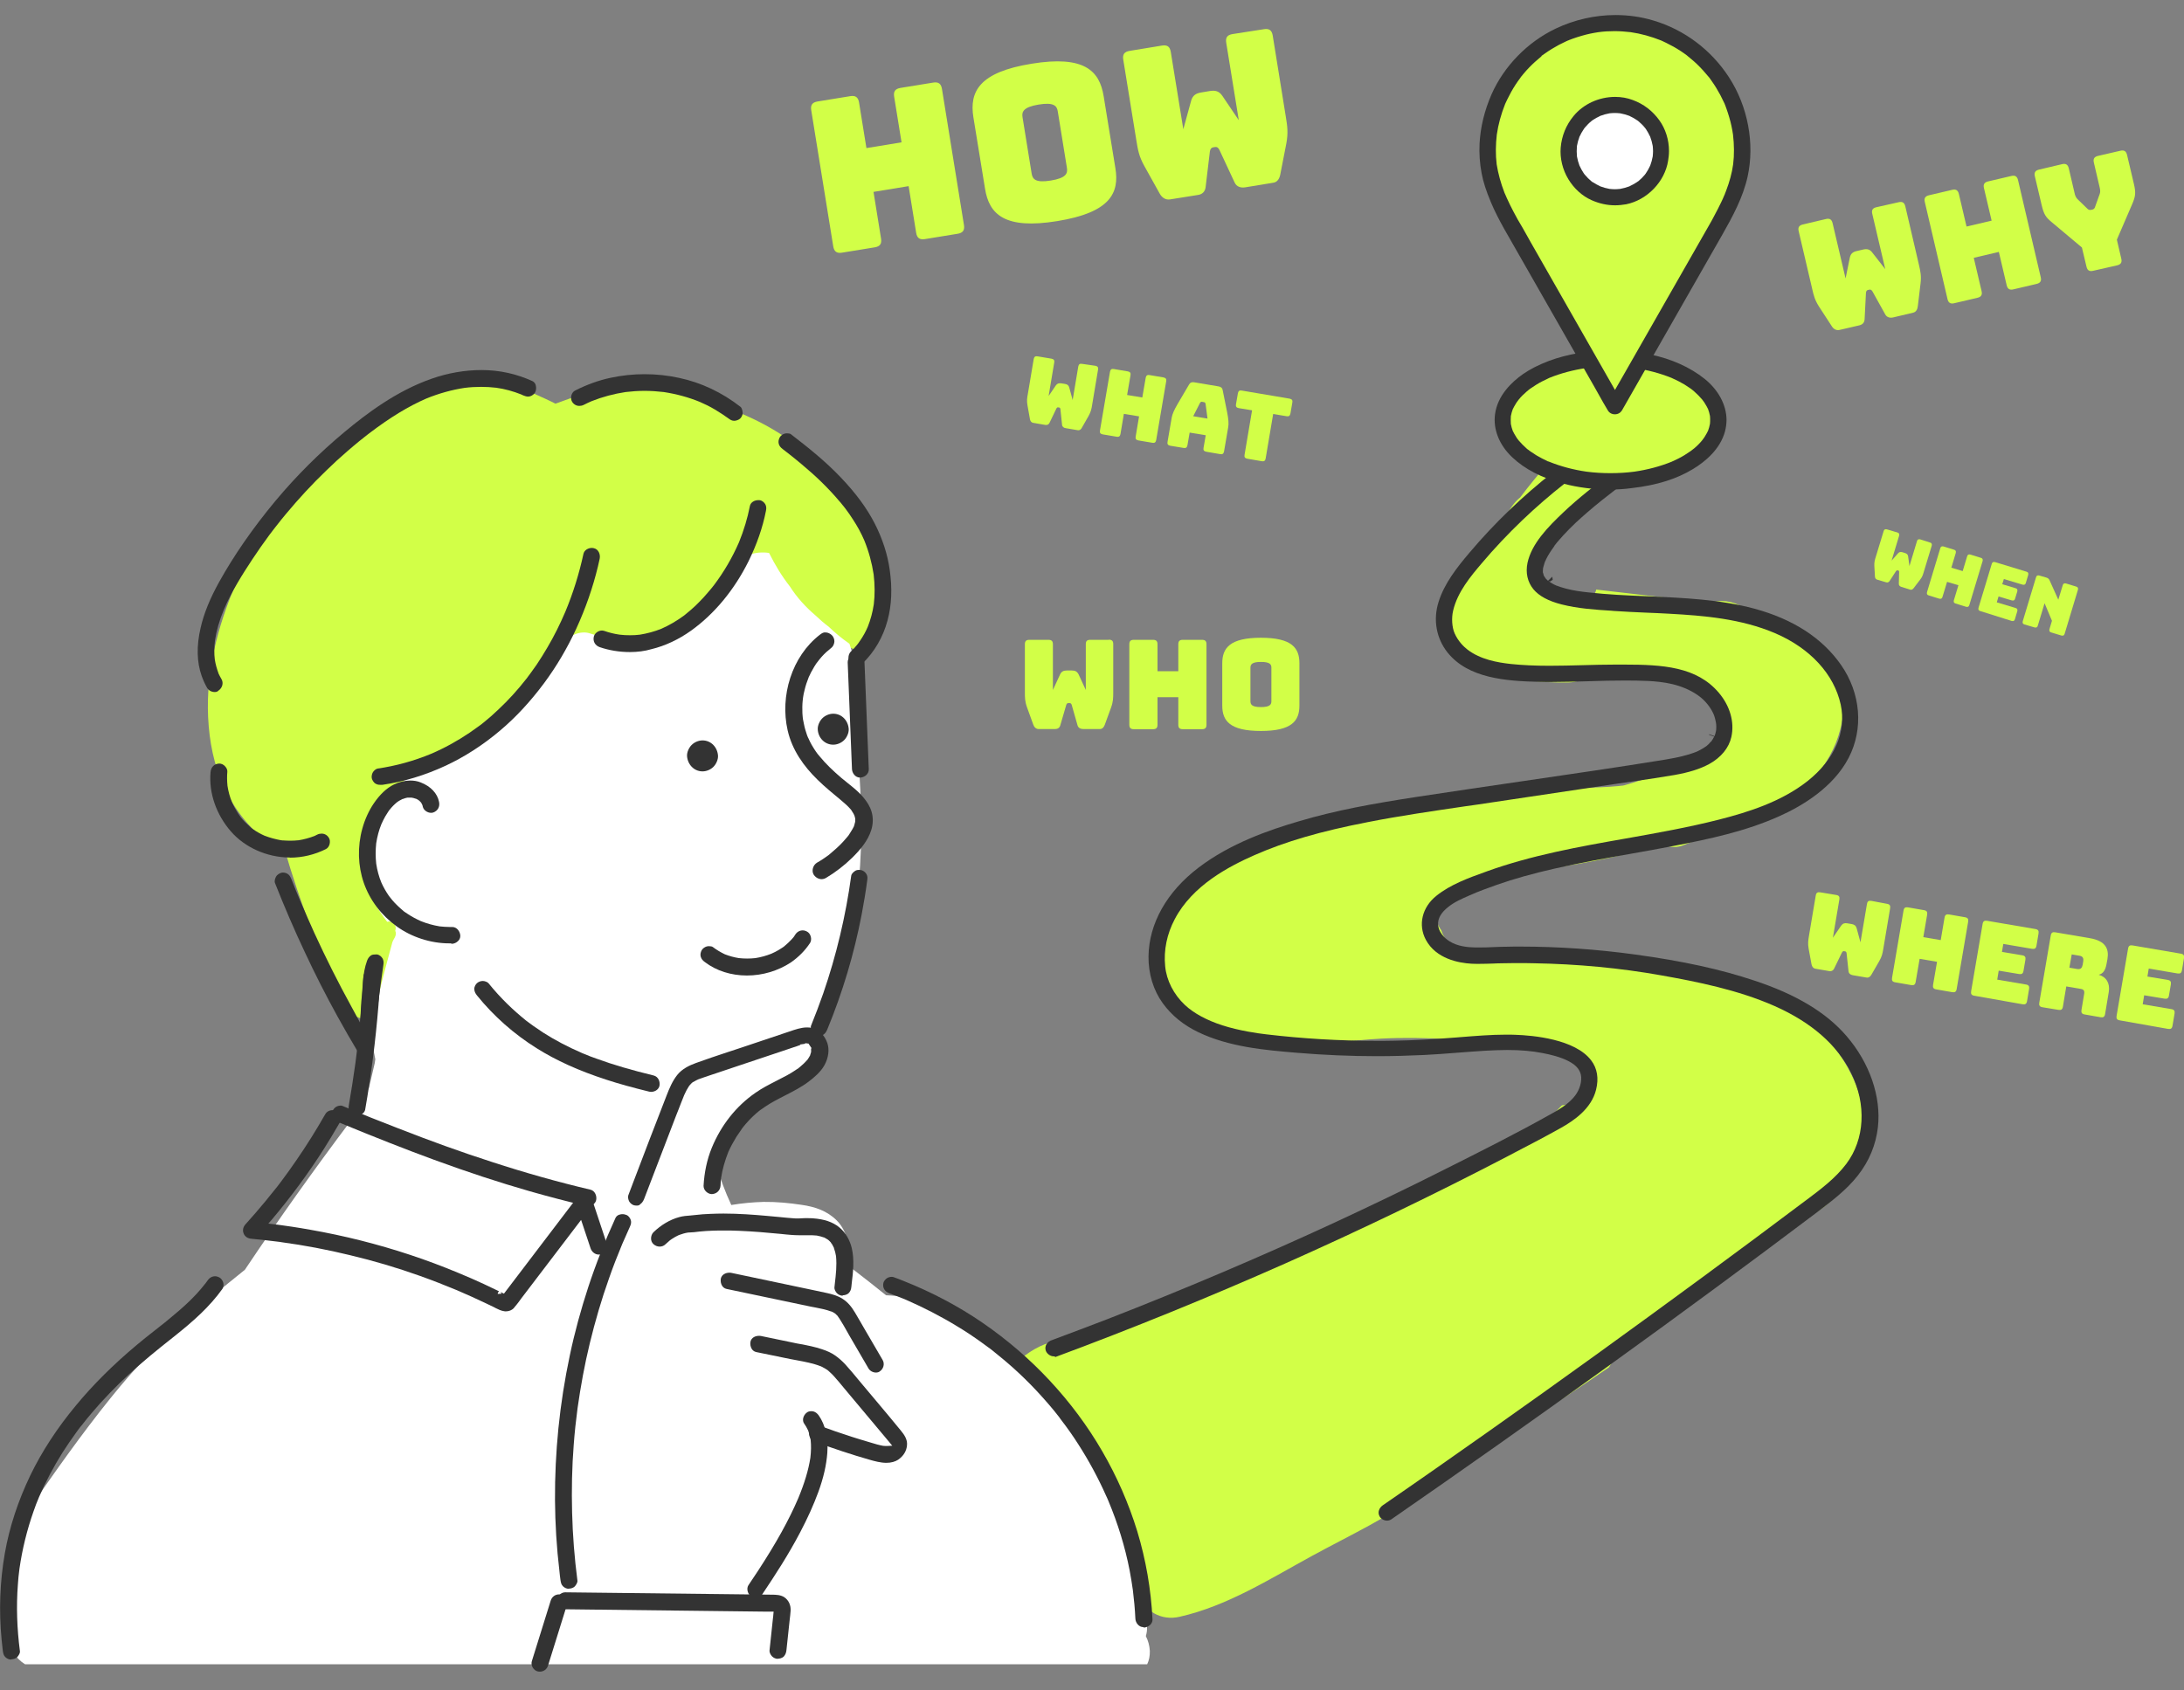 <?xml version="1.0" encoding="utf-8"?>
<!-- Generator: Adobe Illustrator 26.0.3, SVG Export Plug-In . SVG Version: 6.00 Build 0)  -->
<svg version="1.1" id="レイヤー_1" xmlns="http://www.w3.org/2000/svg" xmlns:xlink="http://www.w3.org/1999/xlink" x="0px"
	 y="0px" viewBox="0 0 1480.4 1146" style="enable-background:new 0 0 1480.4 1146;" xml:space="preserve">
<rect x="0" y="0" width="1480.4" height="1146" fill="#808080" stroke="none"/>
<style type="text/css">
	.st0{fill:#D2FF47;}
	.st1{fill:#FFFFFF;}
	.st2{fill:#333333;}
	.st3{display:none;fill:#1B1464;}
</style>
<g>
	<g>
		<path class="st0" d="M600.9,401.3c-0.6-0.6,3.2-2.9,2.5-3.4c-12.6-50.6-48.9-94.5-96.6-115.6c-3.4-1.5-7.8-3.7-11.5-3.9
			c-13.8-10.9-23.8-14.2-41.2-17.7c-29.8-5.9-49.8,3.1-77.6,13c-5.6-3-26-12.1-32.2-14c-20.6-6.2-40.2-1.6-59.2,7
			C258,279,233.1,297,212.3,318.2c-20.8,21.1-38.3,46.1-50.5,73.2c-12.5,28-21.2,58-20.9,89c0.2,16.1,2.6,32.7,8.6,47.7
			c7.4,18.4,18.4,32.9,34.2,44.9c2.3,1.8,5.8,2.7,9.2,2.9c10.4,35.9,23.8,70.9,39.8,104.8c4.8,10.1,18.6,13.2,28.1,9.2
			c7.9-3.3,12.8-10.5,13.6-18.6c1.8-3.1,2.7-6.6,2.3-10.2c-2.8-27.6-5.6-55.1-8.5-82.7c-0.7-6.6-1.3-13.1-2-19.7
			c-0.3-2.4-0.6-4.9-0.8-7.3c2-0.9,4-1.7,5.9-2.6c5-2.2,9.9-4.5,14.7-7c39.3-20,74.9-48.7,102.9-82.7c5.9-7.1,11.5-14.4,16.8-22
			c6.3,10,20.1,13.4,30.4,7.4c30.6-17.9,58.7-40.5,82.5-66.9c1.2,1.8,2.5,3.6,3.8,5.4c5.7,20.7,21.4,39.1,40.8,48.9
			c7.8,6.3,12.4,6.9,22.5,10.5c0.2,0.1-0.2-0.1,0,0c1.4-2.8,3.8-2.7,5-5.6c0.7-1.8,4.3-4.9,5-6.7
			C599.8,419.2,598.6,412.6,600.9,401.3z"/>
		<path class="st0" d="M1259.8,740.4c-10.2-30.6-35.1-53.9-64.3-66.3c-11.3-4.8-23.3-7.8-35.5-9c-3.3-2-6.9-3.7-10.9-5
			c-6.5-2.1-13.4-3.2-20.3-4.2c-8.6-2.7-17.2-5.1-26-7.1c-4.5,0.2-9,0.5-13.4,0.7c-5.7,0.3-11.4,0.6-17.1,0.7
			c-1.2,0-2.5,0.1-3.7,0.1c-0.1,0-0.2,0-0.3,0c-0.1,0-0.2,0-0.3,0c-6.9,0.2-13.8,0.5-20.7,0.7c-12.5,0.3-25.2,0.4-37.4-2.2
			c-1.8-0.4-3.7-0.8-5.5-1.3c-3,0.7-6.1,0.5-9.1-0.4c-8.3-2.5-15.9-8.2-18.3-16.3c-0.3-0.4-0.6-0.8-0.8-1.2
			c-4.3-6.9-4.7-15.5,2.2-21.1c0.1-0.1,0.2-0.2,0.4-0.3c-0.3-0.4-0.6-0.8-0.9-1.2c4.2-1.1,8.3-2.2,12.5-3.3c2.1-1.4,4.3-2.6,6.5-3.7
			c3.4-1.8,7.2-1.8,10.6-0.6c16-4,32-7.8,48.1-11.4c17.1-2.6,34-5.7,50.7-10.1c1.6-0.4,3.1-0.8,4.7-1.3c6-1.1,12-2.2,17.9-3.3
			c3.8,1.3,8,1.4,12.1-0.2c14.6-5.8,29.1-12,43.3-18.8c8.2,3.4,17.6,1.9,24.6-4.6c19.2-17.8,37.4-37.8,40.3-65
			c1.3-12-1.3-23.9-6.6-34.7c-6-12.3-16.7-20.5-29.3-25.2c-2.9-1.1-6.1-1.3-9.2-0.8c-8.1-5.2-16.7-9.6-25.4-13.8
			c-7.2-3.5-16-3.7-22.8,0c-3.1-1.6-6.6-2.6-10.5-3.1l-62.1-7.2l-1.3-0.2c-0.1,0.4-0.2,0.7-0.3,1.1c-2.5,7.4-12.3,11.7-19.4,8.5
			c-4-1.8-8.1-2.8-11.7-5.5c-6.7-4.9-9.9-12.4-7.6-20.5c2.4-8.1,6.7-15.9,11.5-22.8c9.3-13.4,21.6-24.6,33.9-35.3
			c-0.6-4.5-2.5-8.9-6.3-12.3c-8.5-7.8-23.6-9.5-31.8,0c-6.9,7.9-13.6,16.1-19.9,24.4c-2,1.6-3.8,3.6-5.4,5.8c-2.1,3-4,6.1-5.8,9.3
			c-10.1,14.4-19.5,29.3-27.9,44.8c-5.5,10.2-10.9,20-9.3,32c1.9,13.9,12.7,22,25.2,25.9c17.9,5.7,37.5,8,56.3,7.6
			c3.9-0.1,7.7-1.2,11-3.1c8.5,1.3,17.1,1.4,26.1,1c6.8-0.3,13.5-0.6,20.3-0.3c2.8,0.1,7.1,1.5,9.8,0.8c0.2,0,0.4,0.1,0.7,0.1
			c1.6,0.3,3.3,0.6,4.9,0.9c6.5,1.3,12.9,3,19.1,5.1c3,1,6.4,2,9.3,3.5c-0.8-0.3-1.6-0.7-2.3-1c1,0.4,2,0.9,3,1.4
			c0.3,0.1,0.6,0.3,0.9,0.4c-1.6,1.9-2.9,4.1-3.8,6.5c1.1,1.3,2,2.6,2.8,4.2c4.3,8.3,1,17.8-5.5,23.8c-4.7,4.3-10.7,7.4-17.1,9.7
			c-1,0.6-2.8,1.9-4.2,2.9c-1.2,0.6-2.3,1.1-3.5,1.7c-1.2,0.6-2.4,1.1-3.7,1.7c-0.5,0.2-0.9,0.4-1.4,0.6c-9.6,3.7-19.2,7.1-29.1,9.9
			c-0.2,0-0.4,0-0.6,0.1c-1.3,0.1-2.5,0.3-3.8,0.4c-7.6,0.7-15.2,1-22.8,1.1c-4.8,0.1-9.6,0.1-14.4,0c-1.5,0.3-3,0.5-4.5,0.8
			c-0.5,0.1-1,0.3-1.5,0.3c-0.1,0-0.1,0-0.2,0c-0.1,0-0.1,0-0.2,0.1c-1.5,0.3-3.1,0.4-4.7,0.6c-5.8,0.8-11.6,1.5-17.4,2.2
			c-12.9,1.6-25.8,3-38.6,4.5c-17.4,2.1-34.9,4.4-52.2,7.4c-5.5,2-11,4.1-16.5,6.4c-2-1-4.1-1.6-6.3-1.9c-0.9,0.2-1.8,0.4-2.7,0.6
			c-10.7,2.4-19.7,4.8-29,7.8c-2.2,0.8-4.5,1.7-6.7,2.5c-0.6,0.1-1.1,0.2-1.7,0.3c-11.4,4.1-22.5,8.8-33.3,14.4
			c-20.3,10.6-39.7,24.6-51.9,43.6c-0.7,1.1-1.4,2.2-2,3.3c-0.1,0.3-1,1.9-1.1,2.2c-1.1,2.2-2.1,4.5-2.9,6.8c-0.8,2-1.4,4.1-2,6.1
			c0.6-2.2-0.5,2.7-0.7,3.7c-0.4,2.7-0.7,5.4-0.7,8.1c0,0.6,0.1,2.9,0,2.3c0,0.6,0.1,1.2,0.1,1.8c0.2,2.3,0.6,4.7,1.1,7
			c0.2,1.2,0.6,2.3,0.8,3.5c0,0.2,0.1,0.3,0.1,0.4c0.2,0.5,0.4,1,0.6,1.5c2.7,3.2,6.3,5.7,10.7,6.7c1.6,3.2,3.6,6.4,6.2,9.5
			c0.8,1,1.7,2,2.6,2.8c2.2,0.4,4.2,1.2,6.1,2.6c3.9,2.9,7,5,10.3,6.8c6.9,1.9,14.4,2,21.8,0.8c1,0.5,2,1,3,1.5
			c8.7,3.9,17.6,6.6,26.7,8.5c0.9,0,2.1-0.1,2.2-0.1c20.5-1,40.9-4.2,61.5-5.3c15.1-0.8,30.4-0.5,45.5,0.3
			c16.6,0.9,33.3,2.3,49.7,5.1c11.5,2,27.5,4.1,36.4,12.6c5.9,5.6,8.5,13.7,3.2,21c-2.6,3.5-7.5,6-12.2,6.2c-0.5,0.5-1,0.9-1.3,1.3
			c-2.2,2.4-4.6,4.6-7,6.7c-0.3,0.2-0.7,0.6-1.1,1.1c-1.4,1.2-3.3,2.2-4.8,3.2c-11.7,7.8-24.6,13.9-37.1,20.2
			c-13.9,7-27.9,13.9-42,20.7c-27.5,13.3-55.2,26.3-83.3,38.5c-6.9,3-13.7,6-20.6,8.9c-0.2,0.1-0.4,0.2-0.6,0.3
			c-0.2,0.1-0.5,0.2-0.9,0.4c-1.7,0.7-3.5,1.4-5.2,2.2c-4,1.7-8.1,3.3-12.1,5c-14.4,5.9-28.4,15.3-43,20.7
			c-32.7,12.1-55.3,22.6-88.9,31.9c-6.8,1.9-19.8,9.3-22.5,15.7c-3,7.1-4.6,10.9-1.6,17.7c15,34.3,32.2,63.7,52.6,95.2
			c8.5,13.2,17.2,27.8,30.4,36.5l1.5,3c0.1,0.6,0.3,1.3,0.5,1.9c3.9,12.1,15.4,18.5,27.7,15.7c32.1-7.2,61-25.5,89.5-41.1
			c25.8-14.1,53.5-26.8,76.9-44.8c6.7-5.2,13.1-10.7,18.8-16.8c36.4-20.2,71.6-42.8,105.9-66.4c0.2-0.4,0.5-0.7,0.7-1.1
			c1.2-1.8,2-3.7,2.5-5.8c38.2-28.3,76.3-56.5,114.5-84.8c3.8-2.8,7.8-5.7,11.7-8.6c2.3-0.5,4.5-1.3,6.7-2.4
			C1256.8,808.6,1270.5,772.2,1259.8,740.4z"/>
		<path class="st1" d="M17,1128.4h760.6c1.3-2.7,1.9-5.8,1.8-9.1c-0.2-3.5-1.1-6.9-2.7-10c0.6-2,0.9-4.1,0.8-6.1
			c-0.2-4.5-1.5-8.5-3.6-11.9c0-2-0.2-4-0.5-6.2c-2.1-13-5.1-25.9-8.8-38.6c-1.7-8.7-4.8-17.2-8.2-25.3c1.2-5.2,0.5-10.8-2.4-15.9
			C736.6,975,718.5,944,692.8,920c-25.2-23.6-57.4-40.5-92.2-41.8c-7.9-6.3-15.8-12.6-23.8-18.7c-0.1-0.8-0.1-1.6-0.2-2.4
			c-1-10.6-1.5-21.6-9.4-29.6c-6.6-6.6-14.8-9.3-23.8-10.6c-8.6-1.3-17.1-2.1-25.8-2c-7.3,0.2-14.7,0.9-21.9,2.1
			c-0.7-1.6-2.1-4.6-0.3-0.7c-3.8-8.1-6.9-16.7-9.7-25.3c0.1-0.3,0.3-0.7,0.4-1c0.9-2.2,0.6-2.3,0.2-1.2c1.3-4.3,4.5-9,6.5-12.6
			c2.5-4.6,5.2-9.1,8.1-13.5c0.4-0.6,0.8-1.3,1.3-1.9c1.2-0.8,2.5-1.6,3.6-2.6l20.4-17.1c6.1-5.1,12.6-10,17.8-16.1
			c7.4-8.7,12.4-18.7,12.8-30.4c0.1-3-0.2-6.1-0.8-9.1c3.8-5.3,8.1-10.5,10.3-16.5c20.1-54.5,19.5-109.1,14.7-165.1
			c-1.9-22.1,2.3-46.4-5.2-67.4c-0.2-0.1-0.3-0.3-0.5-0.4c-4.8-3.3-9.3-7.1-13.6-11.2c-3.2-2.4-6.2-5-9-7.7
			c-6.6-5.6-12.5-12.1-17.3-19.6c-5.5-7-10.1-14.7-14.1-22.7c-9.3-1.4-18.2,1.8-24.9,8.4c-4.9,5-8,11.2-11.6,17.1
			c-0.7,1.2-1.5,2.3-2.3,3.4c-0.4,0.5-0.7,1-1.1,1.5c-0.1,0.2-0.4,0.4-0.6,0.8c-1.8,2.1-3.6,4.1-5.6,6c-1,1-2,1.9-3,2.8
			c-0.3,0.3-3.2,2.7-3,2.5c-2.3,1.7-4.7,3.3-7.2,4.8c-2.4,1.4-4.8,2.7-7.3,3.9c-0.9,0.4-1.9,0.9-2.8,1.3c0.2-0.1-3.2,1.2-3.7,1.4
			c-2.8,1-5.7,1.8-8.6,2.5c-1.1,0.3-2.2,0.5-3.4,0.8c-0.5,0.1-4.3,0.7-3.9,0.7c-5.5,0.6-11.1,0.7-16.6,0.3c-0.3,0-2.5-0.3-2.7-0.3
			c-1.3-0.2-2.7-0.5-4-0.8c-3.1-0.7-6.2-1.6-9.3-2.6c-6-2-14.7,1.3-17.5,7.1c-2.6,5.4-5.6,10.7-8.9,15.7c-1.5,2.3-3.1,4.6-4.8,6.8
			c-0.2,0.3-0.4,0.5-0.5,0.6c-0.1,0.1-0.3,0.3-0.5,0.6c-1,1.3-2,2.5-3.1,3.8c-7.7,9.1-16.3,17.5-25,25.7c-5.5,5.1-11,10.1-16.6,15.1
			c-20.2,5.1-39.8,13.3-53.6,29.5c-10.3,12.1-16.8,25.8-17.8,41.9c-0.5,8.2,1.5,16.3,5,23.7c0.3,0.5,0.5,1.1,0.8,1.6
			c-0.8,2.4-1.4,4.8-2.1,7.3c-0.1,1.5-0.2,3.1-0.3,4.6c2.2,4.1,4.8,8,7.7,11.6c2.6-1,6.5,1.6,5.6,5.3c-0.1,0.3-0.1,0.6-0.2,0.9
			c0.8,1.3,0.4,3.1-0.3,4.4c-0.6,1-1.1,2-1.6,3.1c-3,11.5-6.3,22.9-9,34.5c-1.4,9.9-2.8,19.7-3.7,29.7c-0.1,1.1-0.6,1.9-1.2,2.5
			c0.7,4.3,1.4,8.5,2.3,12.8c-0.1,0.9-0.3,1.8-0.4,2.7c-1.3,5.5-2.6,11.1-3.9,16.6c-3.4,6.6-6.8,13.2-10.3,19.8
			c-0.7,0.7-1.3,1.5-1.9,2.4c-24.9,33.1-48.9,66.8-71.9,101.2c-13.1,10.6-26.2,21-38.9,32.1c-19.1,16.7-36.4,35.3-52.3,55.1
			c-19.6,24.3-37.6,49.9-55.4,75.6c-2.9,4.2-3.7,9.4-2.8,14.3c-3.2,2.8-5.7,6.5-7.3,10.9c-4.7,12.7-7.4,26.2-8.2,39.7
			c-0.5,7.9,1.3,15.4,5.1,21.7C6.2,1117.6,10.7,1124.5,17,1128.4z"/>
	</g>
	<g>
		<path class="st2" d="M555.8,430.3c-19.2,14.8-27.2,41.7-21.9,64.9c3,13.2,10.8,24.3,20.4,33.6c4.9,4.8,10.3,9.2,15.6,13.6
			c2.4,2,4.7,4,6.8,6.4c0.1,0.1,0.7,0.9,0.7,0.9c-0.2-0.2-0.3-0.4-0.5-0.6c0.2,0.2,0.3,0.4,0.4,0.6c0.4,0.6,0.8,1.2,1.2,1.9
			c0.2,0.3,0.3,0.7,0.5,1c0.6,1.2-0.4-1.3,0-0.1c0.3,0.8,0.5,1.6,0.7,2.5c0.3,1.3,0-1.5,0-0.1c0,0.6,0.1,1.1,0,1.7
			c0,0.3,0,0.5-0.1,0.8c-0.1,0.7-0.1,0.5,0.1-0.4c0,0.3-0.1,0.5-0.2,0.8c-0.2,1-0.5,1.9-0.8,2.8c-0.5,1.4,0.6-1.2-0.1,0.1
			c-0.3,0.5-0.5,1-0.8,1.5c-0.5,0.9-1,1.7-1.6,2.6c-0.2,0.4-0.5,0.7-0.7,1.1c-0.2,0.2-0.3,0.5-0.5,0.7c0.5-0.6,0.6-0.7,0.2-0.2
			c-1.3,1.5-2.6,3.1-3.9,4.5c-2.6,2.8-5.5,5.4-8.5,7.9c-0.3,0.3-0.7,0.6-1,0.8c1.4-0.9-0.2,0.2-0.5,0.4c-0.8,0.6-1.6,1.2-2.4,1.7
			c-1.6,1.1-3.3,2.2-5.1,3.2c-2.7,1.6-3.9,5.5-2.2,8.2c1.8,2.7,5.3,3.9,8.2,2.2c6.4-3.8,12.5-8.5,17.8-13.7
			c5.4-5.3,10.7-11.5,13-18.9c1.2-3.9,1.4-8.3,0.2-12.3c-1.1-3.7-3.1-6.8-5.6-9.8c-4.2-5-9.8-8.9-14.8-13.1
			c-5.4-4.6-10.5-9.4-15-14.9c-0.3-0.3-0.5-0.7-0.8-1c-0.9-1.1,0.6,0.8,0,0.1c-0.5-0.6-0.9-1.2-1.4-1.9c-1-1.5-2-3-2.9-4.6
			c-0.7-1.2-1.3-2.4-1.9-3.7c-0.2-0.4-1.1-2.6-0.4-0.7c-0.3-0.7-0.6-1.5-0.9-2.2c-0.9-2.6-1.7-5.2-2.2-7.9c-0.1-0.7-0.3-1.3-0.4-2
			c-0.1-0.3-0.1-0.7-0.2-1c-0.2-1.3,0.2,1.5,0,0.2c-0.2-1.5-0.3-2.9-0.4-4.4c-0.1-2.8-0.1-5.7,0.2-8.5c0.1-0.7,0.2-1.4,0.2-2
			c-0.2,2.1,0,0,0.1-0.4c0.2-1.5,0.5-2.9,0.9-4.4c0.7-3.1,1.7-6.1,2.9-9.1c0.5-1.2-0.6,1.3-0.1,0.2c0.2-0.4,0.4-0.8,0.6-1.2
			c0.3-0.7,0.7-1.4,1-2.1c0.7-1.3,1.4-2.6,2.2-3.9c0.8-1.4,1.7-2.7,2.7-3.9c0.2-0.3,0.4-0.5,0.6-0.8c-1.1,1.5-0.1,0.2,0.1-0.1
			c0.5-0.6,1-1.2,1.5-1.8c2.1-2.4,4.5-4.5,7-6.5c1.1-0.9,1.8-2.9,1.8-4.2c0-1.5-0.7-3.2-1.8-4.2c-1.1-1-2.6-1.8-4.2-1.8
			C558.3,428.6,557.1,429.3,555.8,430.3L555.8,430.3z"/>
		<path class="st3" d="M506.7,342.9c-1.7,8.6-4.3,17.1-7.7,25.2c0.3-0.6,0.5-1.2,0.8-1.8c-4.5,10.6-10.3,20.7-17.3,29.8
			c-0.2,0.2-0.3,0.5-0.5,0.7c1.3-1.7,0.7-0.8,0.3-0.4c-0.4,0.5-0.7,0.9-1.1,1.4c-0.9,1.1-1.8,2.1-2.7,3.2c-1.7,2-3.4,3.9-5.3,5.7
			c-1.9,1.9-3.8,3.7-5.8,5.5c-1,0.9-2,1.7-3.1,2.6c-0.2,0.2-0.4,0.3-0.6,0.5c-1.1,0.9,1.2-0.9,0.4-0.3c-0.6,0.4-1.2,0.9-1.8,1.3
			c-4.8,3.5-10,6.5-15.4,8.8c0.6-0.3,1.2-0.5,1.8-0.8c-5.2,2.2-10.6,3.7-16.1,4.5c0.7-0.1,1.3-0.2,2-0.3c-5.1,0.6-10.2,0.6-15.2,0
			c0.7,0.1,1.3,0.2,2,0.3c-3.8-0.5-7.6-1.4-11.3-2.7c-3.7-1.3-8.4,1.5-9.2,5.2c-0.9,4.2,1.3,7.9,5.2,9.2c11.6,4,24.3,4.5,36.2,1.7
			c9.8-2.3,19.2-6.9,27.3-12.8c16.9-12.2,30.3-29.2,39.5-47.8c5.5-11,9.7-22.6,12-34.6c0.4-2,0.3-4-0.8-5.8c-0.9-1.6-2.7-3-4.5-3.4
			C512.2,336.8,507.5,338.8,506.7,342.9L506.7,342.9z"/>
		<path class="st2" d="M427,442.1c-7,0-13.9-1.1-20.4-3.3c-3.2-1.1-4.8-3.9-4.1-7.1c0.5-2.3,3-4.2,5.5-4.2c0.5,0,0.9,0.1,1.4,0.2
			c3.4,1.2,7,2.1,10.6,2.6c2.4,0.3,4.7,0.4,7,0.4c2.3,0,4.6-0.1,6.8-0.4c4.9-0.8,9.8-2.1,14.5-4c5.2-2.3,10.2-5.2,15-8.7
			c0.5-0.4,1-0.7,1.4-1.1l0.6-0.5c1-0.8,2.1-1.7,3.1-2.6c2-1.7,4-3.6,5.9-5.6c1.8-1.8,3.6-3.8,5.3-5.8c0.9-1.1,1.8-2.1,2.7-3.2
			c0.3-0.3,0.5-0.7,0.8-1l0,0l0.8-1c6.8-9,12.5-18.8,17-29.1c3.3-8.1,5.8-16.4,7.4-24.6c0.5-2.6,3.2-4,5.7-4c0.5,0,0.9,0,1.4,0.1
			c1.2,0.3,2.6,1.4,3.3,2.6c0.7,1.2,0.9,2.7,0.5,4.5c-2.2,11.3-6.2,22.8-11.8,34.2c-9.7,19.5-23.2,35.8-39,47.1
			c-8.4,6-17.6,10.3-26.7,12.5C437,441.5,432,442.1,427,442.1C427,442.1,427,442.1,427,442.1z"/>
		<path class="st3" d="M393.7,375.1c-2.9,13.7-7.1,27-12.6,39.9c0.3-0.6,0.5-1.2,0.8-1.8c-3.6,8.5-7.7,16.7-12.3,24.7
			c-2.3,3.9-4.7,7.8-7.3,11.6c-1.3,1.9-2.6,3.7-3.9,5.6c-0.7,0.9-1.3,1.8-2,2.7c-0.3,0.4-0.6,0.8-0.9,1.2c-0.8,1.1,1-1.3,0.4-0.6
			c-0.3,0.3-0.5,0.6-0.8,1c-5.6,7.1-11.7,13.8-18.2,20c-3.3,3.1-6.6,6-10.1,8.9c-0.8,0.7-1.6,1.3-2.4,1.9c2.1-1.7,0.3-0.3-0.1,0.1
			c-0.5,0.4-1,0.8-1.5,1.1c-1.8,1.3-3.6,2.6-5.5,3.9c-8.4,5.7-17.4,10.6-26.7,14.5c0.6-0.3,1.2-0.5,1.8-0.8
			c-11.7,4.9-24.1,8.3-36.6,10.2c-1.7,0.3-3.6,2-4.5,3.4c-0.9,1.6-1.3,4-0.8,5.8c0.6,1.8,1.7,3.6,3.4,4.5c1.9,1,3.7,1.1,5.8,0.8
			c15.1-2.2,29.6-6.7,43.4-13.1c13.4-6.2,25.8-14.4,37.1-23.9c11.3-9.6,21.3-20.6,30.1-32.5c8.6-11.6,15.9-24.1,22-37.3
			c6.3-13.7,11.3-27.9,14.8-42.5c0.4-1.8,0.8-3.5,1.2-5.3c0.8-3.8-1.1-8.3-5.2-9.2C399.2,369,394.6,371,393.7,375.1L393.7,375.1z"/>
		<path class="st2" d="M257.6,532.1c-1.1,0-2-0.2-2.9-0.7c-1.5-0.8-2.3-2.5-2.6-3.4c-0.4-1.2-0.1-3.1,0.6-4.3
			c0.6-1.1,2.1-2.4,3.2-2.6c12.5-1.8,24.7-5.2,36.3-10c9.1-3.9,17.8-8.7,26.1-14.3c1.8-1.3,3.7-2.6,5.5-3.9c0.5-0.4,1-0.8,1.5-1.1
			c0,0,0.1-0.1,0.2-0.1l0,0l0.9-0.7c0.5-0.4,1-0.8,1.5-1.2c3.5-2.8,6.9-5.8,10.2-9c6.5-6.1,12.7-12.9,18.4-20.2l0.5-0.6l0.8-1.1
			c0.7-0.9,1.3-1.8,2-2.7c1.3-1.8,2.7-3.7,4-5.6c2.5-3.8,5-7.7,7.3-11.7c4.5-7.6,8.5-15.7,12.1-24.1c5.3-12.7,9.4-25.9,12.3-39.3
			c0.6-2.6,3.3-4,5.7-4c0.5,0,0.9,0.1,1.4,0.2c3.1,0.7,4.5,4.2,3.9,7.1c-0.4,1.8-0.8,3.5-1.2,5.3c-3.4,14.1-8.3,28.3-14.7,42.2
			c-6.1,13.2-13.4,25.6-21.8,36.9c-9.3,12.5-19.3,23.3-29.9,32.2c-11.7,9.9-24.1,17.8-36.7,23.7c-14,6.5-28.4,10.9-42.9,13
			C258.6,532.1,258.1,532.1,257.6,532.1z"/>
		<path class="st3" d="M503,274.3c-12.5-9.7-26.8-16.6-42.3-19.9c-15.5-3.3-31.5-3.4-47-0.1c-8.6,1.9-16.9,4.9-24.7,8.9
			c-3.5,1.8-4.8,7-2.7,10.3c2.3,3.6,6.5,4.6,10.3,2.7c2-1,4.1-2,6.2-2.9c-0.6,0.3-1.2,0.5-1.8,0.8c7.7-3.2,15.9-5.4,24.2-6.6
			c-0.7,0.1-1.3,0.2-2,0.3c9.1-1.2,18.3-1.2,27.4,0c-0.7-0.1-1.3-0.2-2-0.3c9,1.2,17.7,3.6,26.1,7.1c-0.6-0.3-1.2-0.5-1.8-0.8
			c3.7,1.6,7.3,3.3,10.7,5.4c1.7,1,3.4,2,5,3.1c0.8,0.6,1.7,1.1,2.5,1.7c0.4,0.3,0.8,0.6,1.2,0.9c0.4,0.3,2,1.5,0,0
			c1.6,1.3,3.1,2.2,5.3,2.2c1.8,0,4-0.8,5.3-2.2c1.3-1.4,2.3-3.3,2.2-5.3C505.1,277.8,504.5,275.5,503,274.3L503,274.3z"/>
		<path class="st2" d="M497.7,285.3c-1.6,0-2.6-0.6-4.2-1.8l0,0c0,0,0,0,0,0c-0.4-0.3-0.8-0.6-1.3-0.9c-0.8-0.6-1.7-1.2-2.6-1.8
			c-1.7-1.1-3.4-2.2-5.1-3.2c-3.2-1.9-6.6-3.6-10.1-5.1c-7.8-3.2-16-5.4-24.5-6.7c-4.3-0.5-8.7-0.8-13-0.8c-4.3,0-8.6,0.3-12.8,0.8
			c-8,1.2-15.8,3.3-23.1,6.2c-1.8,0.8-3.6,1.6-5.3,2.5c-1,0.5-2,0.7-3,0.7c-2,0-3.8-1-4.9-2.8c-0.7-1.1-0.9-2.8-0.5-4.3
			c0.4-1.5,1.3-2.7,2.5-3.3c7.9-4,16.1-7,24.3-8.7c7.5-1.6,15.1-2.4,22.8-2.4c7.8,0,15.7,0.8,23.4,2.5c15,3.2,29,9.8,41.6,19.6
			c1,0.8,1.4,2.6,1.5,4c0.1,1.8-1,3.3-1.7,4C500.8,284.6,499.1,285.3,497.7,285.3z"/>
		<path class="st3" d="M361.7,256.8c-11-5.1-23-7.7-35.1-7.7c-11.7,0-23.5,2.1-34.6,6c-22.3,7.8-41.7,21.6-59.7,36.5
			c-17,14.1-32.7,29.8-46.8,46.7c-14.4,17.2-27.6,35.6-38.4,55.2c-5.5,9.9-10.3,20.5-12.8,31.6c-2.5,11-3.1,22.9,0.8,33.7
			c1,2.9,2.3,5.7,3.8,8.4c2,3.4,6.9,4.9,10.3,2.7c3.4-2.2,4.8-6.6,2.7-10.3c-0.9-1.5-1.7-3.1-2.3-4.7c0.3,0.6,0.5,1.2,0.8,1.8
			c-1.4-3.4-2.3-7-2.9-10.7c0.1,0.7,0.2,1.3,0.3,2c-0.6-4.8-0.5-9.6,0.1-14.4c-0.1,0.7-0.2,1.3-0.3,2c1.1-7.8,3.5-15.3,6.5-22.5
			c-0.3,0.6-0.5,1.2-0.8,1.8c5.2-12.2,12.2-23.5,19.4-34.5c3.7-5.6,7.6-11.1,11.6-16.5c0.9-1.3,1.9-2.5,2.8-3.8
			c0.3-0.4,1.9-2.4,0.4-0.5c0.6-0.8,1.2-1.6,1.8-2.4c2-2.6,4.1-5.1,6.2-7.7c8.5-10.2,17.6-20,27.1-29.2c4.7-4.6,9.6-9,14.5-13.3
			c2.5-2.2,5-4.3,7.5-6.4c1.3-1,2.5-2.1,3.8-3.1c0.6-0.5,1.3-1,1.9-1.5c0.3-0.3,0.7-0.5,1-0.8c0.2-0.2,0.5-0.4,0.7-0.5
			c-0.9,0.7-1.1,0.8-0.5,0.4c12.1-9.2,24.9-17.6,38.9-23.6c-0.6,0.3-1.2,0.5-1.8,0.8c8.7-3.7,17.8-6.4,27.2-7.7
			c-0.7,0.1-1.3,0.2-2,0.3c7.7-1,15.6-1.2,23.3-0.1c-0.7-0.1-1.3-0.2-2-0.3c6.3,0.9,12.4,2.5,18.2,4.9c-0.6-0.3-1.2-0.5-1.8-0.8
			c0.8,0.3,1.6,0.7,2.4,1.1c1.9,0.9,3.7,1.3,5.8,0.8c1.7-0.5,3.6-1.8,4.5-3.4C366.2,263.8,365.5,258.6,361.7,256.8L361.7,256.8z"/>
		<path class="st2" d="M145.5,469.2c-2.1,0-4.1-1.1-5.1-2.8c-1.4-2.4-2.6-5.1-3.7-8.1c-3.3-9.3-3.6-20.3-0.7-32.7
			c2.2-9.6,6.3-19.8,12.6-31.1c10-18,22.8-36.5,38.2-55c14.1-16.9,29.8-32.5,46.6-46.5c15-12.5,35.3-27.9,59.1-36.2
			c11-3.9,22.7-5.9,33.8-5.9h0.2c12.1,0,23.7,2.6,34.4,7.5c1.3,0.6,2,1.8,2.2,2.6c0.5,1.6,0.4,3.7-0.4,5.1c-0.6,1.1-2,2.2-3.4,2.6
			c-0.5,0.1-0.9,0.2-1.4,0.2c-0.9,0-2-0.3-3.2-0.8c-0.5-0.2-1-0.5-1.5-0.7c-5.3-2.1-11-3.7-16.8-4.5c-3.4-0.4-6.8-0.6-10.2-0.6
			c-3.7,0-7.6,0.2-11.4,0.7c-8.5,1.3-17.2,3.7-25.8,7.2c-12.2,5.3-24.5,12.8-38.6,23.5l-1.3,1c-0.6,0.5-1.3,1-1.9,1.5
			c-1.3,1-2.6,2.1-3.9,3.1c-2.5,2.1-5.1,4.2-7.6,6.4c-5,4.3-9.9,8.8-14.6,13.4c-9.6,9.2-18.7,19.1-27.2,29.3
			c-2.1,2.5-4.2,5.1-6.2,7.7c-0.3,0.3-0.5,0.7-0.8,1c-0.3,0.4-0.7,0.9-1,1.3l0,0c-0.2,0.2-0.3,0.4-0.4,0.5c-1,1.3-1.9,2.5-2.9,3.8
			c-4,5.4-7.9,11-11.6,16.6c-6.8,10.3-13.9,21.6-19.2,33.9c-3.1,7.5-5.1,14.4-6.1,21.1c-0.5,4.5-0.6,8.8-0.1,12.8
			c0.5,3.3,1.4,6.4,2.5,9.4l0,0.1c0.6,1.3,1.3,2.6,2,3.8c1.6,2.7,0.6,6.1-2.1,7.9C147.4,469,146.5,469.2,145.5,469.2z"/>
		<path class="st3" d="M141,523.4c-1.3,15,4.4,30.2,14.2,41.5c10.2,11.7,25.4,18.1,40.8,18.3c9,0.1,17.8-2,25.8-5.9
			c3.5-1.7,4.8-7,2.7-10.3c-2.3-3.6-6.5-4.6-10.3-2.7c-0.8,0.4-1.7,0.8-2.5,1.2c0.6-0.3,1.2-0.5,1.8-0.8c-3.9,1.6-7.9,2.7-12.1,3.3
			c0.7-0.1,1.3-0.2,2-0.3c-4.4,0.6-8.9,0.6-13.3,0c0.7,0.1,1.3,0.2,2,0.3c-4.4-0.6-8.7-1.7-12.8-3.5c0.6,0.3,1.2,0.5,1.8,0.8
			c-2.8-1.2-5.5-2.7-8.1-4.4c-0.3-0.2-0.6-0.4-0.9-0.7c-0.2-0.2-1.4-1.1-0.3-0.2c1,0.8,0.1,0.1-0.1-0.1c-0.3-0.2-0.6-0.5-0.9-0.7
			c-1.1-1-2.3-2-3.3-3.1c-1-1-2-2.1-2.9-3.3c-1-1.2,0.7,1,0.2,0.3c-0.2-0.3-0.4-0.5-0.6-0.8c-0.4-0.6-0.9-1.2-1.3-1.9
			c-1.7-2.5-3.1-5.2-4.3-8c0.3,0.6,0.5,1.2,0.8,1.8c-1.7-4.1-2.9-8.3-3.5-12.7c0.1,0.7,0.2,1.3,0.3,2c-0.4-3.4-0.5-6.8-0.3-10.2
			c0.3-3.9-3.7-7.7-7.5-7.5C144.1,516.1,141.3,519.2,141,523.4L141,523.4z"/>
		<path class="st2" d="M196,581.4c-15.2-0.2-30-6.8-39.5-17.7c-9.9-11.4-15-26-13.8-40.1c0.3-3.5,2.5-5.7,5.8-5.9l0.2,0
			c1.4,0,2.9,0.7,4,2c1,1.1,1.5,2.4,1.4,3.6c-0.3,3.1-0.2,6.3,0.1,9.5c0.6,3.9,1.6,7.6,3.1,11.2c1.2,2.7,2.6,5.2,4.1,7.5
			c0.4,0.7,0.9,1.3,1.3,1.9l0.3,0.5c1,1.2,2,2.4,3,3.4c1.1,1.1,2.3,2.2,3.4,3.2c0.3,0.3,0.6,0.5,0.9,0.8l0.5,0.4
			c0.3,0.2,0.6,0.5,1,0.7c2.3,1.6,4.8,3,7.5,4.2c3.6,1.4,7.4,2.4,11.2,3.1c0.4,0,0.8,0.1,1.2,0.1l0,0.1l0.1,0l0-0.1
			c1.6,0.1,3.2,0.2,4.8,0.2c2,0,3.9-0.1,5.9-0.3c3.7-0.6,7.3-1.6,10.7-2.9c0.7-0.3,1.2-0.6,1.8-0.9c1-0.5,2-0.7,3-0.7
			c2,0,3.8,1,4.9,2.8c0.8,1.2,0.9,2.8,0.5,4.4c-0.4,1.5-1.3,2.7-2.5,3.3c-7.6,3.8-16,5.8-24.3,5.8C196.7,581.4,196,581.4,196,581.4z
			"/>
		<path class="st3" d="M184.6,599.6c6.2,15.8,12.9,31.3,20.1,46.7c7,14.9,14.5,29.6,22.4,44c4.5,8.1,9.1,16.1,13.8,24
			c1.9,3.2,5.9,4.5,9.4,3.1c1.4-0.6,2.8-1.6,3.6-3.1c1-1.9,1-3.7,0.8-5.8c0-0.2,0-0.3-0.1-0.5c0.1,0.7,0.2,1.3,0.3,2
			c-1.3-9.6-1.3-19.4,0-29c-0.1,0.7-0.2,1.3-0.3,2c1.3-9.6,3.8-19,7.6-28c0.7-1.7,0.1-4.3-0.8-5.8c-0.9-1.6-2.7-3-4.5-3.4
			c-1.9-0.4-4.1-0.3-5.8,0.8c-1.8,1.1-2.6,2.6-3.4,4.5c-6.2,14.7-9.1,30.9-8.8,46.8c0.1,4.9,0.6,9.8,1.3,14.7
			c4.6-1.9,9.1-3.9,13.7-5.8c-14.4-24.1-27.5-48.9-39.2-74.4c-3.3-7.1-6.4-14.3-9.5-21.5c0.3,0.6,0.5,1.2,0.8,1.8
			c-2.4-5.6-4.7-11.3-6.9-17c-0.7-1.9-1.6-3.4-3.4-4.5c-1.6-0.9-4-1.3-5.8-0.8c-1.8,0.6-3.6,1.7-4.5,3.4
			C184.5,595.5,183.9,597.8,184.6,599.6L184.6,599.6z"/>
		<path class="st2" d="M247.5,716c-2,0-3.9-1.1-4.9-2.8c-4.7-7.9-9.4-16-13.8-24c-7.9-14.3-15.4-29.1-22.3-43.9
			c-7.1-15-13.8-30.7-20.1-46.6c-0.5-1.3,0-3,0.7-4.3c0.8-1.5,2.5-2.3,3.4-2.6c0.4-0.1,0.8-0.2,1.3-0.2c1,0,2.2,0.3,3,0.8
			c1.4,0.8,2,2,2.7,3.6c2.1,5.4,4.3,10.8,6.6,16.1c3,7,6,13.9,9.1,20.7c7.7,16.8,16.1,33.5,25,49.7l5.9,10.9l0.8-14.3
			c1.2-10.6,0.7-18.8,3.9-27.7c0.6-1.6,1.4-2.8,2.8-3.7c0.7-0.5,2.3-0.6,3.4-0.6c0.6,0,0.5,0,1,0.1c1.2,0.3,2.6,1.4,3.3,2.6
			c0.6,1.1,0.9,2.5,0.6,4.2c-0.6,3.7-2.6,19.3-3.9,28.8c-1.1,9.2-4.1,17-3,26l0,0c0.2,1.9,0.1,3.1-0.6,4.4c-0.5,0.9-1.5,1.7-2.7,2.3
			C249,715.9,248.2,716,247.5,716L247.5,716z"/>
		<path class="st3" d="M299.4,543.2c-1.4-7-7.1-12-13.5-14.5c-6.5-2.5-13.6-1.5-19.7,1.5c-6,2.9-10.7,8.1-14.4,13.5
			c-3.6,5.3-6.2,11.4-7.9,17.5c-3.4,12.3-3.1,25.8,1.1,37.9c4.3,12.4,12.3,22.7,23,30.4c11,7.9,24.9,12.3,38.5,11.8
			c3.9-0.1,7.7-3.4,7.5-7.5c-0.2-4-3.3-7.6-7.5-7.5c-3,0.1-6-0.1-9-0.4c0.7,0.1,1.3,0.2,2,0.3c-5-0.7-9.8-2-14.4-4
			c0.6,0.3,1.2,0.5,1.8,0.8c-3.2-1.4-6.3-3-9.3-5c-0.7-0.4-1.3-0.9-2-1.4c-0.4-0.3-0.7-0.5-1.1-0.8c1.9,1.3,0.8,0.6,0.3,0.2
			c-1.4-1.1-2.7-2.3-3.9-3.5c-1.2-1.2-2.4-2.4-3.5-3.7c-0.5-0.6-1-1.3-1.6-1.9c1.6,1.9,0.4,0.5,0,0c-0.2-0.3-0.4-0.6-0.7-0.9
			c-2.1-3-3.8-6.1-5.2-9.5c0.3,0.6,0.5,1.2,0.8,1.8c-1.9-4.6-3.2-9.5-3.9-14.4c0.1,0.7,0.2,1.3,0.3,2c-0.7-5.1-0.6-10.3,0-15.4
			c-0.1,0.7-0.2,1.3-0.3,2c0.7-4.8,1.9-9.6,3.8-14.1c-0.3,0.6-0.5,1.2-0.8,1.8c0.9-2.1,1.9-4.1,3-6c0.6-1,1.1-1.9,1.8-2.8
			c0.3-0.5,0.7-1,1-1.4c0.1-0.1,0.4-0.6,0.5-0.6c-0.2,0-1.2,1.6-0.3,0.4c1.4-1.7,2.9-3.3,4.6-4.7c1.2-1-1.3,0.9,0,0
			c0.5-0.3,0.9-0.6,1.4-0.9c1-0.6,2-1.1,3-1.6c-0.6,0.3-1.2,0.5-1.8,0.8c1.5-0.6,3-1.1,4.6-1.3c-0.7,0.1-1.3,0.2-2,0.3
			c1.4-0.2,2.8-0.2,4.2,0c-0.7-0.1-1.3-0.2-2-0.3c1.5,0.2,3,0.6,4.4,1.2c-0.6-0.3-1.2-0.5-1.8-0.8c0.8,0.3,1.6,0.7,2.3,1.2
			c0.4,0.2,0.7,0.5,1.1,0.7c-2-1.3-0.9-0.7-0.4-0.3c0.3,0.2,0.5,0.5,0.8,0.8c1.2,1.3-0.9-1.3-0.2-0.3c0.5,0.7,0.9,1.4,1.2,2.2
			c-0.3-0.6-0.5-1.2-0.8-1.8c0.3,0.7,0.5,1.4,0.6,2.1c0.8,3.9,5.6,6.4,9.2,5.2C298.3,551.1,300.2,547.3,299.4,543.2L299.4,543.2z"/>
		<path class="st2" d="M304.4,639.6c-12.4,0-25.4-4.2-35.5-11.5c-10.5-7.6-18.2-17.8-22.3-29.5c-4-11.5-4.4-24.6-1-36.8
			c1.7-6.2,4.4-12.1,7.7-17c4.2-6.2,8.8-10.5,13.7-12.9c3.7-1.8,7.5-2.7,11.1-2.7c2.5,0,4.9,0.4,7.1,1.3c6.7,2.6,11.3,7.4,12.4,13.2
			c0.7,3.3-0.9,6.1-4,7.2c-0.4,0.1-0.9,0.2-1.4,0.2h0c-2.6,0-5.1-1.9-5.6-4.1c-0.1-0.5-0.2-1-0.4-1.4l-0.1-0.2l-0.1-0.2
			c-0.2-0.4-0.4-0.7-0.6-1.1l-0.1-0.1l-0.1-0.1c-0.2-0.2-0.5-0.5-0.7-0.7l0-0.1c-0.1-0.1-0.3-0.2-0.4-0.3l-0.3-0.2
			c-0.2-0.2-0.5-0.3-0.7-0.5c-0.4-0.2-0.8-0.4-1.2-0.6l-0.1,0l-0.1,0c-0.9-0.3-1.8-0.6-2.7-0.7l-0.1,0l-0.1,0c-0.4,0-0.9,0-1.3,0
			c-0.4,0-0.8,0-1.2,0l-0.1,0l-0.1,0c-1,0.2-2,0.5-3,0.9l-0.1,0l-0.1,0c-0.8,0.4-1.6,0.8-2.3,1.2c-0.5,0.3-1,0.7-1.5,1l-0.1,0.1
			c-1.7,1.4-3.3,3-4.8,4.9l-0.2,0.2l-0.1,0.1c-0.3,0.5-0.7,1-1,1.5c-0.6,0.9-1.2,1.9-1.8,2.9c-0.9,1.6-1.8,3.4-2.6,5.2
			c-1.7,4.1-2.8,8.5-3.5,12.9c-0.5,4.7-0.5,9.3,0,13.9c0.7,4.5,1.8,8.7,3.5,12.8c1.5,3.3,3.2,6.3,5.1,9c0.2,0.3,0.4,0.6,0.7,0.9
			c0,0,0,0.1,0.1,0.1l0,0c0.3,0.3,0.5,0.6,0.7,0.9c0.3,0.3,0.5,0.7,0.8,1c1.1,1.3,2.3,2.6,3.6,3.8c1.2,1.2,2.5,2.3,3.8,3.4l0,0
			l0.1,0.1l0.1,0.1c0.1,0.1,0.3,0.3,0.5,0.4l0.3,0.2c0.7,0.5,1.4,1,2.1,1.4c2.7,1.8,5.7,3.4,8.8,4.8c4.2,1.7,8.6,2.9,12.9,3.6
			c2.2,0.2,4.3,0.4,6.4,0.4c0.6,0,1.2,0,1.8,0l0.2,0c3.2,0,5.3,3,5.5,5.8c0.1,1.7-0.7,2.9-1.4,3.6c-1.1,1.2-2.8,2-4.4,2
			C305.7,639.5,305.1,639.6,304.4,639.6z"/>
		<path class="st3" d="M529.8,306c0.6,0.4,1.1,0.9,1.7,1.3c1.2,1-1.4-1.1-0.2-0.1c0.2,0.2,0.4,0.3,0.7,0.5c1.2,1,2.5,1.9,3.7,2.9
			c2.2,1.8,4.4,3.6,6.6,5.4c4.5,3.8,8.9,7.7,13.2,11.8c4.2,4,8.2,8.2,11.9,12.6c0.9,1,1.7,2.1,2.6,3.1c0.4,0.5,0.9,1.1,1.3,1.7
			c-1.6-1.9,0.3,0.4,0.6,0.8c1.7,2.3,3.4,4.7,4.9,7.1c3.1,4.8,5.8,9.8,8,15c-0.3-0.6-0.5-1.2-0.8-1.8c3.3,7.9,5.6,16.1,6.7,24.6
			c-0.1-0.7-0.2-1.3-0.3-2c0.9,7.2,1,14.4,0.1,21.6c0.1-0.7,0.2-1.3,0.3-2c-0.8,5.8-2.2,11.4-4.5,16.8c0.3-0.6,0.5-1.2,0.8-1.8
			c-1.4,3.4-3.2,6.6-5.2,9.6c-0.5,0.8-1.1,1.5-1.6,2.3c-0.7,1,1.3-1.6,0.1-0.1c-0.3,0.4-0.6,0.7-0.9,1.1c-1.2,1.5-2.5,2.8-3.9,4.2
			c-2.8,2.7-3,7.9,0,10.6c3,2.8,7.6,2.9,10.6,0c8.4-8.1,14.4-18.6,17.4-29.9c3.1-11.5,3.2-23.3,1.5-35c-1.6-11.1-5.2-21.9-10.3-31.9
			c-5.9-11.6-14.2-22.2-23.2-31.6c-10.4-10.9-22.2-20.5-34.2-29.6c-1.4-1.1-4.1-1.2-5.8-0.8c-1.7,0.5-3.6,1.8-4.5,3.4
			c-0.9,1.7-1.4,3.8-0.8,5.8C527,303.5,528.1,304.8,529.8,306L529.8,306z"/>
		<path class="st2" d="M580.9,451.5c-1.5,0-3-0.6-4.2-1.7c-1-0.9-1.6-2.3-1.6-3.8c0-1.6,0.6-3.2,1.6-4.2c1.5-1.4,2.8-2.8,4-4.3
			c0.3-0.4,0.6-0.7,0.9-1.1c0.6-0.8,1.1-1.5,1.6-2.3c1.9-2.8,3.6-5.8,5-9.1c1.9-4.8,3.3-9.9,4.1-15.3c0.8-6.5,0.7-13.3-0.1-20.2
			c-1.2-7.9-3.3-15.6-6.3-23c-2.1-4.9-4.7-9.7-7.8-14.4c-1.5-2.4-3.2-4.8-5-7.2c-0.1-0.2-0.4-0.5-0.7-0.9l0,0
			c-0.3-0.3-0.5-0.6-0.7-0.9c-0.2-0.2-0.4-0.5-0.6-0.7c-0.8-1.1-1.7-2.1-2.6-3.1c-3.6-4.3-7.6-8.5-12-12.8c-4-3.9-8.4-7.8-13.3-11.9
			c-2.1-1.8-4.3-3.5-6.6-5.4c-1.2-1-2.5-1.9-3.7-2.9l-2.2-1.7c-1.6-1.2-2.4-2.2-2.8-3.6c-0.4-1.3-0.2-2.9,0.6-4.4
			c0.6-1.1,2-2.2,3.4-2.6c0.4-0.1,1-0.2,1.6-0.2c1.1,0,2.1,0.2,2.6,0.6c11.3,8.7,23.3,18.2,34,29.5c10.1,10.6,17.6,20.8,22.9,31.2
			c5.2,10.2,8.6,20.7,10.1,31.3c1.8,12.7,1.3,23.9-1.5,34.3c-3,11.3-8.9,21.3-16.9,29.1C583.8,450.9,582.3,451.5,580.9,451.5z"/>
		<path class="st3" d="M572.7,449.2c0.8,18.8,1.5,37.6,2.3,56.4c0.2,5.3,0.4,10.6,0.6,16c0.2,3.9,3.3,7.7,7.5,7.5
			c3.9-0.2,7.7-3.3,7.5-7.5c-0.8-18.8-1.5-37.6-2.3-56.4c-0.2-5.3-0.4-10.6-0.6-16c-0.2-3.9-3.3-7.7-7.5-7.5
			C576.3,441.8,572.6,445,572.7,449.2L572.7,449.2z"/>
		<path class="st2" d="M582.9,527.2c-3.1,0-5.3-3-5.4-5.8l-2.9-72.3c-0.1-3.2,2.9-5.5,5.8-5.6l0.2,0c3.1,0,5.3,3,5.4,5.8l2.9,72.3
			c0.1,3.2-2.9,5.5-5.8,5.6L582.9,527.2z"/>
		<path class="st3" d="M575.2,593.5c-3.7,27.1-10,53.7-18.9,79.5c-2.5,7.3-5.2,14.5-8.2,21.6c-0.7,1.7-0.1,4.3,0.8,5.8
			c0.9,1.6,2.7,3,4.5,3.4c1.9,0.4,4.1,0.3,5.8-0.8c1.7-1.1,2.7-2.6,3.4-4.5c10.4-25.3,18.2-51.5,23.4-78.3
			c1.5-7.5,2.7-15.1,3.7-22.8c0.3-2.1,0.4-3.9-0.8-5.8c-0.9-1.6-2.7-3-4.5-3.4c-1.9-0.4-4.1-0.3-5.8,0.8
			C577.1,590,575.4,591.7,575.2,593.5L575.2,593.5z"/>
		<path class="st2" d="M555.4,702.3c-0.6,0-1.1-0.1-1.7-0.2c-1.2-0.3-2.6-1.4-3.3-2.6c-0.7-1.1-1.1-3.1-0.6-4.2
			c2.9-7.2,5.7-14.5,8.2-21.7c8.9-25.8,15.3-52.7,19-79.9c0.1-1,1.2-2.3,2.6-3.2c0.7-0.5,1.6-0.7,2.7-0.7c0.6,0,1.1,0.1,1.7,0.2
			c1.2,0.3,2.6,1.4,3.3,2.6c0.8,1.4,0.8,2.6,0.5,4.6c-1,7.6-2.3,15.2-3.7,22.7c-5.1,26.6-12.9,52.8-23.3,78
			c-0.8,1.9-1.5,2.8-2.8,3.7C557.4,702.1,556.5,702.3,555.4,702.3C555.4,702.3,555.4,702.3,555.4,702.3z"/>
		<path class="st3" d="M438.7,813.7c7.1-18.8,14.3-37.6,21.6-56.3c2-5.1,3.8-10.2,5.9-15.1c-0.3,0.6-0.5,1.2-0.8,1.8
			c0.6-1.4,1.2-2.7,1.9-4c0.3-0.6,0.7-1.3,1.1-1.9c0.2-0.3,0.4-0.5,0.6-0.8c0.8-1.2-1.2,1.3-0.2,0.3c0.4-0.5,0.9-1,1.3-1.4
			c0.2-0.2,0.7-0.7,0.9-0.8c-0.3,0.2-0.6,0.4-0.9,0.7c0.2-0.2,0.5-0.3,0.7-0.5c1.3-0.9,2.7-1.5,4.1-2.2c-0.6,0.3-1.2,0.5-1.8,0.8
			c4.4-1.9,9.1-3.2,13.6-4.8c5-1.7,9.9-3.3,14.9-5c9.8-3.3,19.5-6.6,29.3-9.8c2.8-0.9,5.5-1.8,8.3-2.8c2.7-0.9,5.4-2,8.3-2.3
			c-0.7,0.1-1.3,0.2-2,0.3c0.9-0.1,1.8-0.1,2.7,0c-0.7-0.1-1.3-0.2-2-0.3c0.7,0.1,1.3,0.3,2,0.5c-0.6-0.3-1.2-0.5-1.8-0.8
			c0.5,0.2,1,0.5,1.4,0.8c1,0.6-1.1-1.1-0.6-0.5c0.2,0.2,0.4,0.4,0.6,0.6c0.8,0.7-0.6-0.8-0.5-0.8c0.1,0,0.4,0.6,0.5,0.7
			c0.3,0.5,0.6,1.1,0.8,1.6c-0.3-0.6-0.5-1.2-0.8-1.8c0.4,1,0.6,1.9,0.8,2.9c-0.1-0.7-0.2-1.3-0.3-2c0.1,1,0.1,2,0,3
			c0.1-0.7,0.2-1.3,0.3-2c-0.2,1.2-0.5,2.3-1,3.4c0.3-0.6,0.5-1.2,0.8-1.8c-0.4,0.9-0.8,1.7-1.3,2.5c-0.3,0.5-0.6,0.9-0.9,1.3
			c-0.1,0.2-0.6,0.8,0.1-0.1c0.8-1.1,0,0-0.2,0.2c-1.3,1.5-2.7,2.9-4.3,4.1c-0.4,0.3-0.8,0.6-1.1,0.9c1.8-1.5,0.3-0.2-0.2,0.1
			c-0.8,0.6-1.7,1.2-2.6,1.8c-1.7,1.1-3.4,2.1-5.2,3.1c-7.2,4-14.7,7.3-21.5,11.9c-13.8,9.5-24.1,22.9-30.3,38.3
			c-3.4,8.3-5.2,17.2-5.6,26.1c-0.2,3.9,3.6,7.7,7.5,7.5c4.2-0.2,7.3-3.3,7.5-7.5c0.1-2,0.3-4,0.5-6c-0.1,0.7-0.2,1.3-0.3,2
			c0.9-6.5,2.7-12.9,5.2-19c-0.3,0.6-0.5,1.2-0.8,1.8c1.6-3.8,3.5-7.6,5.8-11.1c1.1-1.7,2.2-3.4,3.4-5c0.3-0.4,1.5-1.9,0,0
			c0.3-0.4,0.6-0.8,0.9-1.2c0.6-0.8,1.3-1.6,2-2.3c2.8-3.1,5.8-6,9-8.7c0.5-0.4,1.9-1.4,0,0c0.4-0.3,0.8-0.6,1.2-0.9
			c0.8-0.6,1.6-1.2,2.5-1.7c1.9-1.2,3.8-2.4,5.8-3.5c7.9-4.4,16.4-8,23.7-13.5c4.3-3.3,8.5-6.9,11.1-11.8c2.7-4.9,3.9-10.9,2.1-16.4
			c-1.9-5.5-6.1-10.4-12.1-11.5c-6.3-1.2-12.2,1.3-18.1,3.3c-10.2,3.4-20.5,6.8-30.7,10.3c-10.1,3.4-20.4,6.6-30.4,10.3
			c-5.2,1.9-10.2,4.4-13.6,8.8c-3.4,4.3-5.4,9.1-7.4,14.2c-7.8,20.1-15.5,40.3-23.2,60.4c-0.9,2.5-1.9,4.9-2.8,7.4
			c-0.7,1.7-0.1,4.3,0.8,5.8c0.9,1.6,2.7,3,4.5,3.4c1.9,0.4,4.1,0.3,5.8-0.8C437,817.1,437.9,815.6,438.7,813.7L438.7,813.7z"/>
		<path class="st2" d="M431.5,817.4c-0.6,0-1.1-0.1-1.7-0.2c-1.2-0.3-2.6-1.4-3.3-2.6c-0.7-1.3-1-3.2-0.6-4.2l2.8-7.4
			c7.8-20.6,15.6-40.9,23.2-60.4c1.9-4.9,3.9-9.6,7.1-13.7c3.4-4.3,8.4-6.6,12.8-8.2c6.9-2.5,14-4.9,21-7.2c3.1-1,6.2-2.1,9.4-3.1
			c10.2-3.4,20.5-6.9,30.7-10.3c0.7-0.2,1.4-0.5,2.1-0.7c4.1-1.4,8-2.8,12.1-2.8c1,0,2,0.1,3,0.3c5.7,1,9.2,6,10.7,10.3
			c1.5,4.5,0.8,9.9-1.9,14.9c-2.6,4.7-6.9,8.3-10.7,11.2c-4.9,3.7-10.5,6.6-16,9.4c-2.5,1.3-5.1,2.6-7.6,4c-2.2,1.2-4.1,2.4-5.9,3.6
			c-0.9,0.6-1.7,1.2-2.6,1.8c-0.2,0.1-0.4,0.3-0.6,0.4c-0.2,0.2-0.4,0.3-0.6,0.5l0,0c0,0,0,0-0.1,0c-3.3,2.7-6.4,5.6-9.2,8.9
			c-0.7,0.8-1.4,1.6-2,2.4c-0.1,0.2-0.3,0.4-0.4,0.6c-0.2,0.2-0.3,0.4-0.5,0.6l0,0c0,0,0,0,0,0.1c-1.2,1.7-2.4,3.4-3.5,5.1
			c-2,3.3-3.9,6.7-5.5,10.3c-2.3,5.8-4,11.7-4.9,17.6c-0.2,1.8-0.4,3.5-0.4,5.2c-0.2,3.3-2.5,5.6-5.8,5.8l-0.2,0
			c-1.3,0-2.8-0.7-3.9-1.8c-1.1-1.1-1.6-2.5-1.6-3.8c0.5-9.1,2.3-17.7,5.5-25.6c6.3-15.4,16.5-28.4,29.7-37.5c4.4-3.1,9.3-5.6,14-8
			c2.4-1.2,4.9-2.5,7.3-3.8c2-1.1,3.7-2.1,5.3-3.2c0.9-0.6,1.8-1.2,2.7-1.8c0.1,0,0.1-0.1,0.2-0.2l0,0c0.2-0.1,0.4-0.3,0.5-0.4
			c0.2-0.2,0.4-0.3,0.6-0.5c1.8-1.5,3.2-2.9,4.5-4.4c0,0,0.3-0.3,0.3-0.3l0-0.1c0.3-0.4,0.6-0.8,0.8-1.2c0.3-0.5,0.6-1.1,0.9-1.6
			l0-0.1l0-0.1c0.2-0.6,0.4-1.3,0.6-1.9l0-0.2l0-0.2c0-0.4,0-0.8,0-1.2l0-0.2c0,0-0.1-0.4-0.1-0.6l0.5-0.1l-1.6-2.4l-0.6-0.9l-0.5,0
			c-0.2-0.1-0.3-0.1-0.5-0.1l-1.2-0.1l-0.2,0.4l-3.5,0.5l0.5,0.3c-1,0.3-2,0.6-2.9,1c-0.5,0.2-1.9,0.6-1.9,0.6l-7.7,2.6
			c-9.8,3.3-19.5,6.5-29.3,9.8c-5,1.7-9.9,3.3-14.9,5c-1.2,0.4-2.4,0.8-3.6,1.2c-3,1-6,2-9,3.1c-1.2,0.6-2.3,1.1-3.2,1.7
			c-0.5,0.1-0.8,0.5-1.2,0.8l-0.4,0.4c-0.4,0.4-0.7,0.8-1.1,1.2l-0.3,0.4l-0.2,0.3c-0.1,0.2-0.2,0.3-0.3,0.5c-0.4,0.6-0.8,1.3-1.2,2
			c-0.5,1-1,2-1.6,3.3c-1.4,3.3-2.6,6.7-3.9,9.9c-0.5,1.4-1.1,2.9-1.7,4.3c-7.1,18.5-14.4,37.4-21.6,56.3c-0.7,1.7-1.5,2.8-2.7,3.6
			C433.5,817.2,432.6,817.4,431.5,817.4C431.5,817.4,431.5,817.4,431.5,817.4z"/>
		<path class="st3" d="M452.2,845.1c0.8-0.8,1.6-1.5,2.5-2.2c0.2-0.2,0.4-0.4,0.6-0.5c-1,0.7-1.1,0.9-0.5,0.4c0.5-0.3,0.9-0.6,1.4-1
			c1.8-1.2,3.8-2.3,5.8-3.1c-0.6,0.3-1.2,0.5-1.8,0.8c2.4-1,4.9-1.7,7.4-2c-0.7,0.1-1.3,0.2-2,0.3c1.2-0.1,2.5-0.2,3.7-0.3
			c1.6-0.2,3.3-0.4,4.9-0.5c3-0.3,6-0.5,9-0.6c5.9-0.2,11.9-0.1,17.8,0.1c11.8,0.5,23.6,1.8,35.4,2.8c5.9,0.5,11.7-0.3,17.6,0.5
			c-0.7-0.1-1.3-0.2-2-0.3c2.3,0.3,4.5,0.8,6.6,1.7c-0.6-0.3-1.2-0.5-1.8-0.8c1.2,0.5,2.3,1.2,3.5,1.9c0.7,0.5-1.5-1.2-0.6-0.5
			c0.2,0.2,0.4,0.4,0.6,0.5c0.4,0.4,0.9,0.8,1.3,1.2c0.2,0.2,0.3,0.4,0.5,0.6c0.9,1-0.5-0.5-0.5-0.7c0,0.2,0.7,1,0.9,1.3
			c0.6,1,1.1,2,1.6,3c-0.3-0.6-0.5-1.2-0.8-1.8c0.9,2.2,1.5,4.5,1.8,6.9c-0.1-0.7-0.2-1.3-0.3-2c0.9,7.3-0.2,14.6-1,21.8
			c-0.2,1.8,1,4.1,2.2,5.3c1.3,1.3,3.4,2.3,5.3,2.2c1.9-0.1,4-0.7,5.3-2.2c1.4-1.6,2-3.2,2.2-5.3c1-9,2.3-18,0.1-26.9
			c-1.2-5-3.7-9.8-7.4-13.4c-4.9-4.8-11-6.9-17.6-7.7c-2.7-0.3-5.4-0.4-8.1-0.4c-2.7,0-5.4,0.3-8.1,0c-6.2-0.5-12.5-1.2-18.7-1.7
			c-12.5-1.1-25.1-1.9-37.6-1.3c-3.6,0.2-7.2,0.4-10.8,0.8c-3.7,0.4-7.3,0.5-10.9,1.5c-6.9,1.9-13.2,5.8-18.3,10.8
			c-2.8,2.7-3,7.9,0,10.6C444.6,847.8,449.2,848,452.2,845.1L452.2,845.1z"/>
		<path class="st2" d="M571.1,878.5c-1.3,0-2.8-0.7-3.8-1.7c-1-1-1.8-2.8-1.7-3.8c0.1-0.9,0.2-1.9,0.3-2.8c0.7-6,1.4-12.2,0.8-18.4
			l0-0.1c-0.3-1.9-0.8-3.7-1.4-5.4l0-0.1l0-0.1c-0.4-0.7-0.7-1.5-1.1-2.1c-0.1-0.4-0.4-0.7-0.7-1l-0.1-0.2l0,0c0,0-0.1-0.2-0.1-0.2
			l-0.2-0.3c-0.4-0.5-0.9-0.9-1.4-1.4c-0.1-0.1-0.4-0.3-0.4-0.3l-0.1-0.1c-0.9-0.6-1.7-1-2.5-1.5l-0.1,0l-0.1,0
			c-1.5-0.5-3.1-1-4.9-1.3l-0.1,0c-1.7-0.2-3.5-0.2-5.8-0.2c-1,0-2,0-3,0c-1,0-1.9,0-2.9,0c-2,0-3.6-0.1-5.1-0.2
			c-2.5-0.2-4.9-0.4-7.4-0.7c-9.2-0.9-18.7-1.7-28.1-2.1c-3.8-0.2-7.3-0.2-10.7-0.2c-2.5,0-4.9,0-7.3,0.1c-3.1,0.1-6.2,0.3-9.1,0.6
			c-0.9,0.1-1.7,0.2-2.6,0.3c-0.8,0.1-1.5,0.2-2.3,0.2c-0.5,0-1,0.1-1.5,0.1c-0.4,0-0.9,0-1.3,0.1l-0.1,0l-0.1,0
			c-1.9,0.3-3.9,0.9-5.8,1.6l-0.1,0c-1.8,0.8-3.5,1.8-5,2.8c-0.3,0.2-0.7,0.5-1,0.7l-0.4,0.3l-0.2,0.2c-0.8,0.7-1.7,1.5-2.6,2.3
			c-1.1,1.1-2.5,1.6-4,1.6c0,0,0,0,0,0c-1.5,0-3-0.6-4.2-1.7c-1-0.9-1.6-2.3-1.6-3.8c0-1.6,0.6-3.2,1.6-4.2
			c5.2-5,11.2-8.6,17.5-10.3c2.5-0.7,5-0.9,7.7-1.1c1-0.1,2-0.2,3-0.3c3.4-0.4,7-0.7,10.6-0.8c2.8-0.1,5.7-0.2,8.7-0.2
			c10.3,0,20.7,0.8,28.6,1.5c3.3,0.3,6.5,0.6,9.8,0.9c3,0.3,5.9,0.6,8.9,0.8c0.9,0.1,1.8,0.1,2.8,0.1c1,0,2,0,3-0.1
			c0.8,0,1.7-0.1,2.5-0.1l0.9,0c2.7,0,4.9,0.1,6.9,0.4c7.2,0.9,12.5,3.2,16.6,7.2c3.3,3.2,5.7,7.7,6.9,12.5c1.9,7.9,1,16.3,0,24.3
			l-0.2,2c-0.2,2-0.7,3.2-1.7,4.3c-1.2,1.3-3.1,1.6-4.1,1.6L571.1,878.5z"/>
		<path class="st3" d="M492.3,875.6c19,4,38.1,8,57.1,12c4.8,1,9.8,1.7,14.4,3.6c-0.6-0.3-1.2-0.5-1.8-0.8c0.9,0.4,1.7,0.8,2.6,1.3
			c0.3,0.2,0.7,0.5,1,0.7c-1.8-1.1-0.7-0.5-0.2-0.1c0.4,0.4,0.8,0.8,1.1,1.2c0.4,0.4,1.1,1.6-0.1-0.2c0.5,0.7,1,1.4,1.4,2.1
			c2.2,3.5,4.2,7.2,6.3,10.8c4.4,7.5,8.7,15,13.1,22.5c2,3.4,6.9,4.9,10.3,2.7c3.4-2.2,4.8-6.6,2.7-10.3
			c-4.2-7.2-8.4-14.4-12.6-21.6c-2.1-3.5-4.1-7.1-6.2-10.6c-2.4-3.9-5.2-7.5-9.1-10c-3.3-2.1-7.3-3.3-11.1-4.1
			c-4-0.9-8.1-1.7-12.2-2.6c-8.2-1.7-16.4-3.5-24.7-5.2c-9.4-2-18.7-3.9-28.1-5.9c-3.8-0.8-8.3,1.1-9.2,5.2
			C486.2,870.2,488.2,874.8,492.3,875.6L492.3,875.6z"/>
		<path class="st2" d="M593.8,930.6c-2.1,0-4.1-1.1-5.1-2.8l-13.1-22.5c-0.6-1.1-1.2-2.1-1.8-3.2c-1.4-2.5-2.9-5.1-4.5-7.6
			c-0.3-0.4-0.5-0.8-0.8-1.2c0,0-0.2-0.2-0.3-0.4c-0.1-0.1-0.2-0.3-0.3-0.5l0,0c-0.4-0.5-0.8-0.9-1.3-1.3c0,0,0,0-0.1-0.1l0-0.1
			c-0.1-0.1-0.3-0.2-0.4-0.3c-0.2-0.1-0.4-0.3-0.6-0.4c-0.6-0.4-1.2-0.7-1.9-1l-0.1,0l-0.1,0c-3.4-1.3-7.1-2-10.6-2.7
			c-1.1-0.2-2.1-0.4-3.2-0.6l-57.1-12c-1.5-0.3-2.5-1.3-3-2.1c-0.9-1.4-1.2-3.3-0.9-4.9c0.6-2.8,3.4-4,5.7-4c0.5,0,0.9,0,1.4,0.1
			l52.7,11.1l3.8,0.8c2.8,0.6,5.6,1.2,8.4,1.8c3.2,0.7,7.3,1.8,10.5,3.9c3.2,2,5.9,5,8.5,9.4c1.4,2.4,2.9,4.9,4.2,7.2
			c0.6,1.1,1.3,2.2,1.9,3.3l12.6,21.6c1.5,2.6,0.6,6.1-2.1,7.8C595.7,930.3,594.8,930.6,593.8,930.6z"/>
		<path class="st3" d="M512.3,918.3c7.6,1.6,15.3,3.2,22.9,4.7c7.1,1.5,14.5,2.4,21.2,5.2c-0.6-0.3-1.2-0.5-1.8-0.8
			c1,0.4,2,0.9,2.9,1.4c0.4,0.2,0.9,0.5,1.3,0.8c0.2,0.2,0.5,0.3,0.7,0.5c0.2,0.2,1.3,0.9,0.3,0.2c-1-0.8,0.3,0.3,0.6,0.5
			c0.4,0.4,0.8,0.8,1.3,1.1c0.8,0.8,1.6,1.6,2.4,2.4c3.2,3.5,6.2,7.3,9.2,10.9c6.6,7.9,13.1,15.7,19.7,23.6c1.8,2.2,3.6,4.3,5.5,6.5
			c1,1.1,1.9,2.3,2.9,3.4c0.1,0.2,0.5,0.5,0.5,0.6c-0.1-0.2-1-1.4-0.4-0.5c0.4,0.6,0.7,1.1,1,1.8c-0.3-0.6-0.5-1.2-0.8-1.8
			c0.2,0.5,0.3,1,0.4,1.5c-0.1-0.7-0.2-1.3-0.3-2c0,0.5,0,0.9,0,1.4c0.1-0.7,0.2-1.3,0.3-2c-0.1,0.5-0.2,0.9-0.4,1.3
			c0.3-0.6,0.5-1.2,0.8-1.8c-0.2,0.4-0.5,0.8-0.7,1.2c0.8-1,1-1.3,0.5-0.7c-0.2,0.2-0.3,0.4-0.5,0.5c-0.6,0.5-0.3,0.3,0.7-0.5
			c-0.2,0.1-0.4,0.3-0.6,0.4c-0.4,0.3-0.9,0.5-1.3,0.7c0.6-0.3,1.2-0.5,1.8-0.8c-0.8,0.3-1.6,0.5-2.4,0.6c0.7-0.1,1.3-0.2,2-0.3
			c-1.2,0.1-2.5,0.1-3.7-0.1c0.7,0.1,1.3,0.2,2,0.3c-3.8-0.5-7.4-1.8-11.1-2.9c-3.7-1.1-7.4-2.2-11.1-3.4c-7.4-2.4-14.7-4.9-22-7.6
			c-1.7-0.6-4.2-0.1-5.8,0.8c-1.6,0.9-3,2.7-3.4,4.5c-1,4.3,1.3,7.8,5.2,9.2c12.1,4.5,24.4,8.5,36.8,12.1c6.9,2,14.8,3.9,21.2-0.6
			c3.8-2.7,6.3-6.4,6.7-11.1c0.4-4.4-2-8-4.6-11.3c-8.4-10.1-16.9-20.1-25.3-30.2c-4.1-4.9-8-9.9-12.3-14.5
			c-2.3-2.5-4.7-4.7-7.5-6.6c-2.8-1.9-6-3.3-9.2-4.3c-6.4-2.2-13.3-3.1-20-4.5c-7.2-1.5-14.5-3-21.7-4.5c-3.8-0.8-8.3,1.1-9.2,5.2
			C506.2,912.9,508.2,917.5,512.3,918.3L512.3,918.3z"/>
		<path class="st2" d="M600.8,991.8c-3.8,0-7.9-1.1-11.4-2.1c-12.2-3.5-24.6-7.6-36.7-12.1c-3.3-1.2-4.8-3.9-4.1-7.1
			c0.3-1.2,1.4-2.6,2.6-3.3c0.8-0.5,2-0.8,3.1-0.8c0.5,0,0.9,0.1,1.2,0.2c7.3,2.7,14.7,5.3,22,7.6c3.7,1.2,7.4,2.3,11.1,3.4
			c0.7,0.2,1.3,0.4,2,0.6c2.6,0.8,5.3,1.6,8.1,2.1l0.1,0l0.1,0c0.5,0,1,0.1,1.5,0.1c0.2,0,0.5,0,0.8,0l3.6-0.2l-2.3-2.8
			c-0.6-0.8-27.9-33.3-27.9-33.3c-0.8-1-1.7-2-2.5-3c-2.2-2.6-4.4-5.4-6.8-8c-0.9-1-1.7-1.8-2.5-2.5c-0.4-0.4-0.9-0.8-1.3-1.2
			c-0.1-0.1-0.3-0.3-0.5-0.4l-0.1-0.1l-0.3-0.2c-0.3-0.2-0.5-0.3-0.8-0.5c-0.5-0.3-0.9-0.6-1.4-0.8c-0.6-0.4-1.3-0.7-2.1-1.1l-0.1,0
			c-5.1-2-10.6-3-15.9-4c-1.6-0.3-3.2-0.6-4.8-0.9l-22.9-4.7c-1.5-0.3-2.5-1.3-3-2.1c-0.9-1.4-1.2-3.3-0.9-4.9c0.6-2.8,3.3-4,5.7-4
			c0.5,0,0.9,0,1.4,0.1l21.7,4.5c1.7,0.4,3.4,0.7,5.1,1c4.9,0.9,9.9,1.9,14.6,3.5c3.7,1.2,6.4,2.5,8.7,4.1c2.6,1.8,5,3.9,7.2,6.3
			c3,3.3,5.9,6.8,8.7,10.2c1.2,1.4,2.4,2.9,3.6,4.3c2.8,3.4,5.6,6.7,8.4,10c5.5,6.6,11.3,13.4,16.8,20.2c2.4,2.9,4.6,6.1,4.2,10
			c-0.3,3.9-2.4,7.3-6,9.8C606.8,991,604.1,991.8,600.8,991.8z"/>
		<path class="st3" d="M543.7,966.4c1.1,1.5,2,3.2,2.7,4.9c-0.3-0.6-0.5-1.2-0.8-1.8c1.1,2.7,1.8,5.4,2.2,8.3
			c-0.1-0.7-0.2-1.3-0.3-2c0.6,4.5,0.4,9-0.2,13.5c0.1-0.7,0.2-1.3,0.3-2c-1.4,9.9-4.7,19.5-8.5,28.7c0.3-0.6,0.5-1.2,0.8-1.8
			c-7.4,17.6-17.2,34.1-27.6,50.1c-2.1,3.2-4.2,6.4-6.4,9.6c-2.2,3.3-0.7,8.4,2.7,10.3c3.8,2,7.9,0.8,10.3-2.7
			c9-13.5,17.8-27.1,25.3-41.5c4.7-8.9,8.9-18.1,12.4-27.5c3.2-8.7,5.6-17.8,6.2-27.1c0.7-9.1-0.8-18.9-6.1-26.5
			c-1.1-1.6-2.5-2.9-4.5-3.4c-1.8-0.5-4.2-0.3-5.8,0.8C543.2,958.2,541.3,963,543.7,966.4L543.7,966.4z"/>
		<path class="st2" d="M512.3,1083.3c-1,0-2-0.3-2.9-0.8c-1.2-0.6-2.2-2-2.6-3.6c-0.4-1.5-0.2-3,0.5-4.1c1.9-2.8,4.1-6.1,6.4-9.6
			c12.6-19.3,21-34.5,27.4-49.4c4.3-10.4,6.9-19.1,8.2-27.4c0.5-4.4,0.6-8.3,0.2-12l0-0.1c-0.4-2.4-1-4.6-1.8-6.7l-0.1-0.1
			c-0.7-1.5-1.5-2.9-2.5-4.3c-0.9-1.2-0.8-2.6-0.7-3.5c0.3-1.7,1.4-3.3,2.8-4.2c0.7-0.5,1.8-0.7,2.8-0.7c0.5,0,1,0.1,1.5,0.2
			c1.3,0.4,2.4,1.2,3.5,2.7c4.5,6.4,6.5,15.4,5.8,25.3c-0.6,8.3-2.6,17-6.1,26.6c-3.2,8.7-7.2,17.6-12.3,27.3
			c-8,15.3-17.3,29.5-25.2,41.3C516.1,1082.3,514.3,1083.3,512.3,1083.3z"/>
		<path class="st3" d="M415.5,825.1c-7,15.3-13.2,30.9-18.5,46.9c-5.1,15.4-9.3,31-12.6,46.8c-3.5,16.3-6,32.8-7.7,49.4
			c-1.6,16.2-2.4,32.4-2.3,48.7c0.1,16.2,1.1,32.4,3,48.4c0.2,2,0.5,4,0.7,6.1c0.3,2.1,0.7,3.8,2.2,5.3c1.3,1.3,3.4,2.3,5.3,2.2
			c1.9-0.1,4-0.7,5.3-2.2c1.2-1.4,2.4-3.4,2.2-5.3c-2-15.2-3.2-30.6-3.6-45.9c-0.4-15.3,0-30.5,1.1-45.8c0.7-8.6,1.6-17.2,2.7-25.8
			c-0.1,0.7-0.2,1.3-0.3,2c2-15.1,4.8-30,8.4-44.8c3.6-14.8,7.9-29.4,12.9-43.7c2.9-8.1,6-16.1,9.3-24.1c-0.3,0.6-0.5,1.2-0.8,1.8
			c1.8-4.2,3.6-8.3,5.5-12.4c0.9-1.9,1.3-3.7,0.8-5.8c-0.5-1.7-1.8-3.6-3.4-4.5C422.4,820.7,417.2,821.3,415.5,825.1L415.5,825.1z"
			/>
		<path class="st2" d="M385.4,1077.2c-1.3,0-2.8-0.7-3.8-1.7c-1.1-1.1-1.4-2.3-1.7-4.3c-0.3-2-0.5-4-0.7-6
			c-1.9-15.9-2.9-32.2-3-48.2c-0.1-16.1,0.7-32.4,2.3-48.5c1.7-16.8,4.3-33.3,7.7-49.3c3.3-15.8,7.6-31.4,12.6-46.7
			c5.1-15.5,11.3-31.2,18.4-46.7c1.1-2.4,3.9-2.6,4.7-2.6c1.1,0,2.2,0.3,3.1,0.7c1.1,0.6,2.2,2,2.6,3.4c0.4,1.4,0.2,2.7-0.7,4.6
			c-1.7,3.8-3.4,7.7-5.1,11.5c-3.2,7.7-6.3,15.6-9,23.4c-5.1,14.3-9.4,29.1-13,43.9c-3.5,14.4-6.2,29.2-8.3,44
			c-1.1,8.3-2,16.6-2.6,24.8c-1.2,15.2-1.5,30.7-1.1,46c0.4,15.3,1.6,30.8,3.6,46.1c0.2,1.3-0.8,2.8-1.7,3.9
			c-1.2,1.3-3.1,1.6-4.1,1.6L385.4,1077.2z"/>
		<path class="st3" d="M244.4,662.5c-1.1,19.8-2.9,39.5-5.5,59.1c0.1-0.7,0.2-1.3,0.3-2c-1.3,9.7-2.8,19.4-4.5,29.1
			c-0.4,2-0.3,3.9,0.8,5.8c0.9,1.6,2.7,3,4.5,3.4c3.6,0.8,8.5-1.1,9.2-5.2c4.1-23.4,7.1-47,9-70.7c0.5-6.5,1-13.1,1.3-19.6
			c0.2-3.9-3.6-7.7-7.5-7.5C247.7,655.2,244.6,658.3,244.4,662.5L244.4,662.5z"/>
		<path class="st2" d="M241.6,756.4c-0.5,0-0.9,0-1.3-0.1c-1.2-0.3-2.6-1.4-3.3-2.6c-0.7-1.2-0.9-2.6-0.5-4.6
			c1.6-9.3,3.1-18.8,4.4-28.2c2.6-19.3,4.4-38.9,5.4-58.3c0.2-3.3,2.5-5.7,5.8-5.8l0.2,0c1.3,0,2.8,0.7,3.9,1.8
			c1.1,1.1,1.6,2.5,1.6,3.8c-0.3,6.6-0.8,13.2-1.3,19.6c-1.9,23.4-4.9,47.1-9,70.5C246.9,755,244.1,756.4,241.6,756.4z"/>
		<path class="st3" d="M228.9,762.6c21.4,8.9,42.9,17.5,64.7,25.4c21.5,7.9,43.2,15.1,65.2,21.4c12.5,3.6,25.1,6.9,37.8,10
			c3.8,0.9,8.3-1.2,9.2-5.2c0.9-3.8-1.2-8.3-5.2-9.2c-22.5-5.3-44.7-11.7-66.6-18.8c-21.8-7.1-43.3-14.9-64.7-23.3
			c-12.2-4.8-24.3-9.7-36.4-14.7c-1.7-0.7-4.3-0.1-5.8,0.8c-1.6,0.9-3,2.7-3.4,4.5c-0.4,1.9-0.3,4.1,0.8,5.8
			C225.5,760.9,227,761.8,228.9,762.6L228.9,762.6z"/>
		<path class="st2" d="M398.4,817.8c-0.5,0-0.9-0.1-1.4-0.2c-12.4-3-25.2-6.3-37.8-9.9c-20.9-6-42.2-13-65.1-21.4
			c-19.6-7.2-40.7-15.5-64.6-25.4c-1.9-0.8-2.9-1.5-3.7-2.8c-1-1.5-0.7-3.4-0.5-4.4c0.3-1.2,1.4-2.6,2.6-3.3
			c0.8-0.5,2.1-0.8,3.1-0.8c0.5,0,0.9,0.1,1.1,0.2c13.1,5.5,25,10.3,36.5,14.7c23.2,9.1,44.3,16.7,64.8,23.3
			c22.7,7.4,45.1,13.7,66.8,18.8c3.1,0.7,4.5,4.3,3.9,7.1C403.5,816.4,400.8,817.8,398.4,817.8C398.4,817.8,398.4,817.8,398.4,817.8
			z"/>
		<path class="st3" d="M602.1,878.4c4.1,1.5,8.2,3.1,12.2,4.8c-0.6-0.3-1.2-0.5-1.8-0.8c12.2,5.2,24,11.3,35.3,18.2
			c5.6,3.5,11.1,7.1,16.5,11c1.4,1,2.7,2,4,3c0.6,0.5,1.2,0.9,1.9,1.4c0.4,0.3,1.7,1.3-0.2-0.2c0.3,0.3,0.7,0.5,1,0.8
			c2.6,2,5.1,4.1,7.6,6.2c10,8.4,19.4,17.6,28.1,27.5c2.2,2.5,4.3,4.9,6.3,7.5c1.1,1.3,2.1,2.6,3.1,3.9c0.3,0.3,0.5,0.7,0.8,1
			c0.1,0.1,0.2,0.3,0.3,0.4c0.5,0.6-0.7-0.9-0.6-0.8c0.5,0.7,1,1.3,1.5,2c3.9,5.2,7.7,10.6,11.2,16c7.1,11,13.4,22.6,18.7,34.5
			c0.7,1.5,1.3,2.9,1.9,4.4c-0.3-0.6-0.5-1.2-0.8-1.8c6.5,15.4,11.4,31.3,14.6,47.7c0.9,4.7,1.7,9.4,2.4,14.2
			c-0.1-0.7-0.2-1.3-0.3-2c0.9,6.7,1.5,13.5,1.8,20.2c0.2,3.9,3.3,7.7,7.5,7.5c3.9-0.2,7.7-3.3,7.5-7.5c-1-20.3-4.5-40.5-10.4-60
			c-5.8-19.1-13.9-37.6-24-54.8c-10.1-17.4-22.2-33.6-35.9-48.3c-13.7-14.7-29.1-27.8-45.6-39.2c-16.8-11.6-35-21.1-54-28.6
			c-2.3-0.9-4.5-1.8-6.8-2.6c-1.7-0.6-4.2-0.2-5.8,0.8c-1.6,0.9-3,2.7-3.4,4.5C595.9,873.4,598.2,877,602.1,878.4L602.1,878.4z"/>
		<path class="st2" d="M775,1103.2c-3.1,0-5.3-3-5.4-5.8c-0.3-6.4-0.9-12.9-1.7-19.3c-0.6-4.5-1.4-9-2.2-13.4
			c-3.1-16-8-31.8-14.4-47.1c-0.5-1.2-1-2.4-1.6-3.6c-5.3-11.9-11.6-23.6-18.8-34.8c-3.5-5.5-7.3-10.9-11.3-16.1
			c-0.2-0.3-0.4-0.5-0.6-0.8c-0.2-0.3-0.5-0.6-0.7-1l-0.6-0.8c-1-1.3-2.1-2.6-3.1-3.9c-2.1-2.5-4.2-5.1-6.4-7.5
			c-8.7-9.9-18.2-19.2-28.3-27.6c-2.5-2.1-5.1-4.2-7.6-6.2l0,0c0,0,0,0,0,0l0,0l-0.9-0.7c0,0-1.2-0.9-1.8-1.3c-1.3-1-2.7-2-4.1-3
			c-5.4-3.9-10.9-7.6-16.6-11c-11.1-6.8-22.8-12.8-34.7-18c-3.7-1.6-7.6-3-11.3-4.4c-3.3-1.2-4.8-3.9-4.1-7.1
			c0.3-1.2,1.4-2.6,2.6-3.3c0.8-0.5,2-0.8,3.1-0.8c0.5,0,0.9,0.1,1.2,0.2c2.3,0.8,4.6,1.7,6.8,2.6c19.2,7.6,37.3,17.2,53.6,28.4
			c16.7,11.5,31.9,24.6,45.3,39c13.8,14.8,25.8,30.9,35.7,48c10,17.2,18,35.5,23.8,54.4c5.8,19.2,9.3,39.2,10.3,59.6
			c0.1,1.6-0.7,2.8-1.3,3.5c-1.1,1.2-2.8,2-4.5,2.1L775,1103.2z"/>
		<path class="st3" d="M476.7,653.7c16.9,13,42.8,12.2,60.1,0.3c5.4-3.7,10-8.2,13.6-13.8c2.2-3.3,0.8-8.4-2.7-10.3
			c-3.8-2-8-0.8-10.3,2.7c-0.3,0.4-0.6,0.9-0.9,1.3c-0.2,0.3-1.3,1.7-0.4,0.5c0.9-1.2-0.2,0.2-0.4,0.5c-0.3,0.4-0.6,0.7-0.9,1.1
			c-1.4,1.5-2.8,2.8-4.4,4.1c-0.2,0.2-0.9,0.7,0.1-0.1c1.1-0.8,0.3-0.2,0,0c-0.4,0.3-0.8,0.6-1.2,0.8c-0.8,0.6-1.7,1.1-2.5,1.6
			c-1.7,1-3.6,1.9-5.4,2.7c0.6-0.3,1.2-0.5,1.8-0.8c-4,1.7-8.1,2.8-12.3,3.4c0.7-0.1,1.3-0.2,2-0.3c-4.2,0.6-8.5,0.6-12.8,0
			c0.7,0.1,1.3,0.2,2,0.3c-3.8-0.5-7.5-1.5-11-3c0.6,0.3,1.2,0.5,1.8,0.8c-3-1.3-5.9-3-8.5-5c-1.4-1.1-4.1-1.2-5.8-0.8
			c-1.7,0.5-3.6,1.8-4.5,3.4c-0.9,1.7-1.4,3.8-0.8,5.8C473.9,651.2,475,652.4,476.7,653.7L476.7,653.7z"/>
		<path class="st2" d="M506.3,661.4c-10.7,0-20.8-3.2-28.5-9.1c-1.4-1-2.3-2-2.8-3.6c-0.4-1.3-0.2-2.9,0.6-4.4
			c0.6-1.1,2-2.2,3.4-2.6c0.4-0.1,1-0.2,1.6-0.2c1.1,0,2.1,0.2,2.6,0.6c2.5,1.9,5.2,3.5,8.1,4.9c3.1,1.2,6.3,2.1,9.6,2.6
			c1.9,0.2,3.7,0.3,5.5,0.3c1.9,0,3.8-0.1,5.6-0.3c3.8-0.6,7.4-1.6,10.9-3c1.8-0.8,3.4-1.6,4.9-2.5c0.9-0.5,1.8-1.1,2.7-1.7
			c0.4-0.3,0.7-0.5,1.1-0.8l0.1-0.1c1.8-1.5,3.3-2.9,4.6-4.3c0.3-0.4,0.7-0.7,1-1.1c0.1-0.1,0.6-0.7,0.6-0.7l0.3-0.4
			c0.3-0.5,0.6-0.9,0.9-1.4c1.2-1.8,3-2.8,5-2.8c1,0,2,0.3,2.9,0.8c1.2,0.6,2.2,1.9,2.6,3.5c0.4,1.5,0.2,3.1-0.5,4.2
			c-3.4,5.2-7.8,9.6-13.1,13.3C527.4,658.2,517,661.4,506.3,661.4C506.3,661.4,506.3,661.4,506.3,661.4z"/>
		<path class="st3" d="M321.8,676.1c11.5,14.2,25.3,26.4,40.8,36.1c14.8,9.3,31.1,16.2,47.7,21.6c9.6,3.1,19.3,5.8,29.1,8.1
			c3.8,0.9,8.3-1.2,9.2-5.2c0.9-3.9-1.2-8.2-5.2-9.2c-13-3.2-25.9-6.8-38.5-11.4c-3.5-1.3-6.9-2.6-10.3-4c0.6,0.3,1.2,0.5,1.8,0.8
			c-9.6-4-18.8-8.8-27.6-14.4c-2.2-1.4-4.4-2.9-6.5-4.4c-1-0.7-2-1.4-3-2.2c-0.5-0.4-1-0.7-1.5-1.1c-1.1-0.9,1.5,1.2,0.3,0.3
			c-0.3-0.2-0.6-0.5-0.9-0.7c-4.2-3.4-8.3-7-12.2-10.8c-4.5-4.4-8.8-9.2-12.8-14.1c-1.1-1.4-3.6-2.2-5.3-2.2c-1.8,0-4,0.8-5.3,2.2
			c-1.3,1.4-2.3,3.3-2.2,5.3C319.7,672.9,320.5,674.5,321.8,676.1L321.8,676.1z"/>
		<path class="st2" d="M441.3,740.3c-0.5,0-0.9-0.1-1.4-0.2c-11-2.7-20.5-5.3-29-8.1c-18.5-6-34-13-47.3-21.4
			c-15.3-9.6-28.9-21.6-40.3-35.7c-1.2-1.5-1.7-2.7-1.8-4.2c-0.1-1.8,1-3.3,1.7-4c0.9-0.9,2.5-1.6,4-1.6c1.4,0,3.2,0.7,3.9,1.5
			c4.1,5.1,8.5,9.9,13,14.3c3.9,3.8,8.1,7.5,12.3,10.9l0.8,0.6c0.4,0.3,0.8,0.6,1.2,0.9c1,0.7,2,1.5,3,2.2c2.1,1.5,4.3,3,6.6,4.5
			c8.1,5.2,17.1,9.9,26.8,14.1c0.3,0.1,0.5,0.2,0.8,0.3l0,0l0.2,0.1l0,0c2.8,1.2,5.7,2.3,8.6,3.3c11.2,4.1,23.5,7.7,38.7,11.4
			c3.2,0.8,4.5,4.3,3.9,7.1C446.3,739,443.6,740.3,441.3,740.3C441.3,740.3,441.3,740.3,441.3,740.3z"/>
		<g>
			<g>
				<path class="st2" d="M476.2,523c2.7,0,5.5-1.2,7.4-3.1c1.8-1.8,3.2-4.8,3.1-7.4c-0.3-5.7-4.6-10.5-10.5-10.5
					c-2.7,0-5.5,1.2-7.4,3.1c-1.8,1.8-3.2,4.8-3.1,7.4C466,518.1,470.3,523,476.2,523L476.2,523z"/>
			</g>
		</g>
		<g>
			<g>
				<path class="st2" d="M564.8,504.9c2.7,0,5.5-1.2,7.4-3.1c1.8-1.8,3.2-4.8,3.1-7.4c-0.3-5.7-4.6-10.5-10.5-10.5
					c-2.7,0-5.5,1.2-7.4,3.1c-1.8,1.8-3.2,4.8-3.1,7.4C554.5,500.1,558.9,504.9,564.8,504.9L564.8,504.9z"/>
			</g>
		</g>
		<path class="st3" d="M1051.6,318c-20.8,16.3-39.9,34.7-57,54.9c-8.7,10.3-17.3,21.1-21.3,34.2c-3.9,12.6-1.7,25.7,6.5,36.1
			c14.9,18.7,41.8,20.2,63.8,20.7c24.5,0.5,49-1.6,73.5-0.6c12,0.5,23.3,2.6,32.8,9.3c3.4,2.4,6.8,6,8.9,9.9
			c1.3,2.3,1.6,3.2,2.2,5.9c0.5,2,0.6,3.1,0.4,5.9c0,0.4-0.1,0.9-0.1,1.3c0.2-1.6,0-0.2-0.1,0.2c-0.3,0.9-0.5,1.8-0.8,2.7
			c0.6-1.6-0.4,0.7-0.7,1.2c-0.2,0.4-0.5,0.8-0.8,1.2c-0.8,1.3,0.9-0.8-0.3,0.3c-0.6,0.5-1.1,1.2-1.6,1.7c-0.4,0.3-0.7,0.7-1.1,1
			c-0.9,0.8,1.5-1-0.1,0.1c-1.6,1-3.1,2-4.8,2.9c-0.4,0.2-3.2,1.4-1.7,0.8c-0.8,0.3-1.6,0.6-2.4,0.9c-2.1,0.7-4.2,1.4-6.3,1.9
			c-3.8,1-7.7,1.7-11.7,2.4c-56.1,9.1-112.4,16.6-168.6,25.3c-26.8,4.1-53.6,8.8-79.7,16.5c-24.1,7.1-48.9,16.5-69,31.9
			c-19.7,15-34.5,36.4-34.8,61.9c-0.2,11.6,3.1,23.4,9.9,32.8c6.4,8.7,14.9,15.5,24.6,20.2c21.1,10.2,44.9,12.3,67.9,14.3
			c28.7,2.4,57.5,2.9,86.2,1.5c13.8-0.7,27.6-2.1,41.4-2.9c12.8-0.7,25.8-0.9,38.5,1.6c5.8,1.2,12,2.7,17.1,5.3
			c4.3,2.2,7.3,5.3,7.4,9.2c0.2,4.5-1.7,9.1-5.1,12.8c-3.7,4-8.4,6.9-13.2,9.6c-24.2,13.6-49.1,26.1-73.9,38.5
			c-24.7,12.4-49.7,24.4-74.8,36c-50.3,23.3-101.4,45-153,65.1c-12.5,4.9-25.1,9.6-37.8,14.3c-3.8,1.4-6.4,5.1-5.2,9.2
			c1,3.6,5.4,6.7,9.2,5.2c52.7-19.6,104.7-40.8,156.1-63.5c50.9-22.6,101.1-46.8,150.6-72.6c12.2-6.4,24.5-12.7,36.5-19.4
			c10.9-6.1,21.6-14.4,24.7-27.1c7.9-32.1-34-38.9-56.6-39.7c-13.3-0.5-26.6,0.7-39.8,1.8c-14.1,1.1-28.2,1.9-42.3,2.2
			c-28.8,0.5-57.7-0.8-86.4-4.3c-8.9-1.1-19.8-3-29.4-6.1c-8.9-2.8-18-7.2-24.6-13.3c-7-6.5-11.9-15.5-12.8-25
			c-1-10.7,1.3-21.3,6.3-30.8c10.9-20.7,32.3-33.3,53.1-42.5c24.3-10.7,50.4-17.2,76.4-22.3c27.5-5.3,55.2-9,82.9-13.2
			c28.8-4.3,57.5-8.6,86.3-12.9c12.8-1.9,25.6-3.6,38.3-5.8c8.4-1.5,16.8-3.6,24.4-7.7c7.6-4.1,14.2-11,16.1-19.7
			c2.4-11.4-1.6-22.9-9-31.6c-17.5-20.8-46.7-19.8-71.4-19.8c-23.6,0-47.3,2.2-70.9-0.3c-9.7-1.1-20.3-3.1-28.4-9.3
			c-3.3-2.5-6.3-6-8.2-10.3c-1.6-3.7-2-9.5-0.9-14.1c2.8-12,11.1-22,18.9-31.2c8.6-10.1,17.7-19.8,27.4-29
			c9.2-8.8,18.9-17.2,28.9-25.1c3.2-2.5,2.6-8,0-10.6C1059.1,314.8,1054.8,315.4,1051.6,318L1051.6,318z"/>
		<path class="st2" d="M714.1,919.6c-2.2,0-4.7-1.9-5.3-4.1c-0.9-3.3,1.4-5.9,4-6.8c12.7-4.7,25.5-9.6,37.8-14.3
			c51.4-20,103-41.9,153.2-65.1c25-11.6,50.2-23.7,74.8-36.1c24.3-12.2,49.5-24.8,74-38.6c4.4-2.5,9.5-5.5,13.6-10
			c3.8-4.1,5.8-9.3,5.6-14.2c-0.2-4.4-3.1-8.1-8.5-10.9c-5.6-2.9-12.3-4.5-17.6-5.5c-7.1-1.4-14.9-2.1-24-2.1c-4.4,0-9.1,0.2-15,0.5
			c-6.5,0.4-13.1,0.9-19.5,1.4c-7.2,0.6-14.6,1.1-22,1.5c-10.6,0.5-21.3,0.8-31.9,0.8c-18,0-36.2-0.8-54.1-2.3
			c-21.6-1.8-46.2-3.9-67.2-14.1c-9.8-4.7-17.9-11.3-23.9-19.6c-6.3-8.7-9.7-19.9-9.6-31.6c0.3-22.4,12.4-43.9,34-60.3
			c21.5-16.4,47.8-25.5,68.4-31.5c24.6-7.3,49.5-11.8,79.4-16.4c23.6-3.6,47.5-7.1,70.7-10.5c32.1-4.7,65.3-9.5,97.9-14.8
			c4.6-0.8,8.4-1.5,11.8-2.4c2.4-0.6,4.5-1.2,6.5-1.9c0.8-0.3,1.7-0.6,2.5-0.9l0,0c0.2-0.1,0.5-0.2,0.9-0.4c0.5-0.2,0.9-0.4,1-0.5
			c1.9-0.9,3.6-2,5-3l0.1-0.1l0.2-0.1l0.3-0.3c0.3-0.3,0.6-0.5,0.9-0.8c0.3-0.3,0.6-0.6,0.9-1c0.2-0.2,0.5-0.5,0.7-0.7l0.4-0.3
			l0.2-0.4c0.1-0.2,0.2-0.4,0.3-0.5c0.2-0.2,0.3-0.5,0.5-0.7c0.1-0.2,0.3-0.7,0.6-1.1c0.1-0.1,0.1-0.3,0.2-0.4l0.1,0l-0.1,0
			c0-0.1,0.1-0.1,0.1-0.2l-0.2,0.1l-3.3-1.2l-0.1-0.4l3.8,1.3c0.2-0.5,0.3-1.1,0.5-1.6l0.2-0.7c0.1-0.2,0.1-0.6,0.2-0.9l0.1-0.3
			l0-0.1c0-0.2,0-0.5,0.1-0.7c0.2-3,0-4.3-0.5-6.5c-0.7-3-1.1-4-2.4-6.4c-2.2-4-5.7-7.9-9.5-10.5c-11-7.7-23.9-9.2-33.9-9.7
			c-4.7-0.2-9.7-0.3-15.2-0.3c-8.5,0-17,0.2-25.3,0.5c-8.3,0.2-16.8,0.5-25.2,0.5c-2.7,0-5.3,0-7.8-0.1
			c-22.8-0.5-48.3-2.4-62.3-19.9c-7.6-9.6-9.9-22.1-6.1-34.2c3.9-12.6,12.5-23.5,21-33.5c16.8-19.9,35.9-38.3,56.7-54.6
			c1.4-1.1,3-1.7,4.4-1.7c1.3,0,2.5,0.5,3.6,1.5c1.1,1.1,1.7,2.9,1.6,4.6c-0.1,0.9-0.3,2.2-1.4,3c-10.2,8-20,16.5-29.1,25.2
			c-9.6,9.2-18.9,19-27.5,29.2c-7.3,8.6-16.4,19.3-19.4,32.1c-1.2,5-0.8,11.3,1,15.4c2.4,5.4,6.1,9,8.8,11.1
			c8.8,6.7,20.3,8.7,29.4,9.7c7.8,0.8,16.1,1.2,26.1,1.2c7.5,0,15.1-0.2,22.4-0.4c7.3-0.2,14.9-0.4,22.3-0.4l5.8,0
			c26.3,0,49.3,1.4,64.3,19.1c7.6,9,10.7,19.9,8.5,29.9c-1.6,7.4-7,14-15,18.4c-6.3,3.4-13.6,5.7-23.8,7.5
			c-8.8,1.5-17.7,2.8-26.4,4.1c-4,0.6-7.9,1.1-11.9,1.7l-86.3,12.9c-5.7,0.9-11.4,1.7-17.2,2.5c-21.6,3.2-44,6.4-65.8,10.7
			c-32,6.2-55.7,13.1-76.9,22.4c-17.4,7.7-42,20.5-54,43.4c-5.3,10-7.6,21.1-6.5,31.9c0.9,9.6,5.8,19.2,13.4,26.3
			c6.1,5.7,14.9,10.4,25.4,13.8c11.3,3.6,23.5,5.4,29.8,6.1c24.4,2.9,49.5,4.4,74.6,4.4c4,0,8,0,12-0.1c13.3-0.2,27.2-1,42.4-2.2
			l2.4-0.2c10.2-0.8,20.8-1.7,31.2-1.7c2.1,0,4.1,0,6.1,0.1c11.9,0.4,40.6,2.9,51.5,17.4c4.1,5.4,5.2,12.1,3.3,19.8
			c-3.2,13-15.1,21-23.8,25.9c-10.2,5.7-20.8,11.3-31.1,16.6l-5.3,2.8c-49.1,25.6-99.8,50-150.4,72.5
			c-51.2,22.7-103.7,44.1-156,63.5C715,919.5,714.5,919.6,714.1,919.6z"/>
		<path class="st3" d="M1090.8,319.1c-11,8.6-22.1,17.1-32.3,26.8c-10,9.5-22,21.4-25,35.4c-1.5,7.1-0.3,13.9,4.4,19.6
			c4.9,6,12.8,9.1,20.1,11c11.4,2.9,23.5,3.7,35.2,4.4c12.6,0.8,25.2,1.2,37.9,1.9c24,1.3,48.8,3.4,71.2,13
			c20.1,8.6,38.4,24.8,43.3,47c4.4,19.9-6.5,37.8-21.8,49.9c-17.1,13.5-38.4,20.4-59.2,25.7c-52.2,13.3-106.7,16.8-157.6,35.2
			c-11.9,4.3-24.7,8.8-34.7,16.8c-9.9,8-13.9,20.9-7.7,32.5c6.4,11.9,19.9,16.5,32.6,17.2c7,0.4,14.1-0.2,21.1-0.3
			c7.2-0.2,14.4-0.2,21.6-0.1c28.8,0.5,57.5,3.2,85.8,8.2c25.7,4.6,52.3,10,76.3,20.6c21.2,9.4,40.5,23.3,50.9,44.6
			c9.4,19,10.1,42-3.1,59.4c-7.2,9.5-17,16.8-26.4,23.9c-11.7,8.8-23.5,17.6-35.2,26.4c-23.7,17.7-47.5,35.2-71.4,52.6
			c-48,35-96.3,69.5-145,103.5c-11.8,8.3-23.7,16.5-35.6,24.7c-3.3,2.3-4.8,6.6-2.7,10.3c1.9,3.3,6.9,5,10.3,2.7
			c48.8-33.8,97.4-68,145.5-102.8c48.1-34.7,95.9-69.8,143.2-105.6c10.1-7.6,20.3-15.3,28.1-25.3c7.8-9.9,12.5-21,13.9-33.5
			c2.7-23-7-46.5-21.9-63.6c-16.3-18.8-39.8-30.3-63.1-38c-26.2-8.7-53.8-14-81.1-17.7c-29-4-58.2-5.9-87.4-5.4
			c-7.1,0.1-14.2,0.6-21.3,0.5c-5.7-0.1-11.6-0.8-16.5-3.9c-3.4-2.1-6.5-5.8-6.8-9.7c-0.3-4.2,2.7-7.7,6-10.3
			c4.3-3.4,9.6-5.7,14.6-7.8c5.9-2.6,11.9-4.8,18-6.9c12.8-4.4,25.8-7.9,39-10.9c26.5-6.1,53.5-10.1,80.2-15.3
			c24.6-4.8,49.5-10.1,72.4-20.3c19-8.5,38.1-21.6,47.9-40.5c11-21.1,8.1-45.7-5.4-65c-14.3-20.4-36.2-32.5-59.8-38.9
			c-24.5-6.6-50.1-7.5-75.2-8.6c-12.4-0.6-24.9-1.1-37.3-2.5c-5.3-0.6-10.5-1.3-15.6-2.7c-1.9-0.5-3.8-1.1-5.6-1.8
			c-1.2-0.5,0.9,0.4-0.2-0.1c-0.4-0.2-0.8-0.4-1.2-0.6c-0.8-0.4-1.7-0.9-2.4-1.4c-0.5-0.3-2.1-1.7-0.8-0.5c-0.5-0.5-1-0.9-1.5-1.4
			c-0.2-0.2-0.4-0.5-0.7-0.7c0,0,0.9,1.2,0.4,0.6c-0.3-0.6-0.7-1.3-1.1-1.8c-0.7-0.9,0.1,0.3,0.2,0.6c-0.1-0.3-0.2-0.6-0.3-0.8
			c-0.1-0.6-0.2-1.2-0.4-1.7c0.4,1.5,0,0.8,0.1-0.2c0-0.4,0.2-2.6,0-1.3c-0.1,1.2,0.1-0.5,0.2-0.9c0.1-0.7,0.3-1.3,0.5-1.9
			c0.2-0.7,0.5-1.3,0.7-2c-0.6,1.7,0.2-0.4,0.5-1c1.5-3,3.4-5.8,5.3-8.5c0.7-1-0.5,0.5,0.6-0.8c0.6-0.7,1.1-1.4,1.7-2.1
			c1.3-1.5,2.6-3,4-4.5c2.7-2.8,5.4-5.6,8.3-8.3c5.7-5.3,11.6-10.3,17.7-15.2c4.6-3.7,9.4-7.4,14.1-11c3.2-2.5,2.6-8,0-10.6
			C1098.3,316,1094.1,316.6,1090.8,319.1L1090.8,319.1z"/>
		<path class="st2" d="M940.2,1031c-2,0-4-1.1-5-2.8c-1.7-2.9-0.2-6,2.1-7.6c11.9-8.2,23.9-16.5,35.6-24.7
			c48.5-33.9,97.3-68.7,145-103.5c23.8-17.3,47.8-35,71.5-52.6c11.9-8.9,23.8-17.8,35.3-26.4l0.3-0.2c9.4-7.1,19.2-14.4,26.5-24.1
			c12.5-16.6,13.8-40.2,3.3-61.5c-9.4-19.1-26.9-34.4-51.9-45.5c-24.9-11-52.7-16.5-76.8-20.8c-28-5-57-7.7-86.1-8.2
			c-3.2-0.1-6.4-0.1-9.5-0.1c-4,0-8.1,0-12.1,0.1c-2.1,0-4.2,0.1-6.4,0.2c-3.1,0.1-6.4,0.2-9.5,0.2c-1.8,0-3.5,0-5.1-0.1
			c-8.5-0.5-23.9-3.2-30.9-16.2c-5.4-10.1-2.6-22.1,7.2-29.9c9.5-7.6,21.6-12,33.3-16.2l0.8-0.3c30.5-11,62.9-16.8,94.3-22.3
			c20.8-3.7,42.3-7.5,63.1-12.8c19.6-5,42.1-12,60-26.1c18.3-14.5,26.5-33.4,22.5-51.9c-4.5-20.6-20.7-38.2-44.5-48.4
			c-23-9.8-48.1-11.9-71.9-13.2c-5-0.3-10.1-0.5-15.1-0.7c-7.5-0.3-15.2-0.7-22.8-1.2l-0.8-0.1c-11.4-0.7-23.1-1.5-34.1-4.3
			c-9-2.3-15.3-5.7-19.1-10.3c-4-4.9-5.4-11.1-4-17.9c2.8-12.9,13.6-24.1,24.4-34.3c10.1-9.6,21.3-18.2,32.1-26.6
			c1.4-1.1,3-1.7,4.4-1.7c1.3,0,2.5,0.5,3.5,1.5c1.1,1.1,1.7,2.9,1.6,4.6c-0.1,0.9-0.3,2.2-1.4,3l-2.2,1.7c-3.9,3-8,6.2-11.9,9.3
			c-7,5.6-12.6,10.5-17.8,15.3c-3.1,2.9-5.8,5.7-8.3,8.4c-1.5,1.6-2.8,3.1-4,4.5c-0.6,0.7-1.1,1.3-1.6,2l-0.6,0.8l0,0.1
			c0,0-0.1,0.1-0.1,0.2c-2.4,3.3-4.2,6.1-5.5,8.8c-0.1,0.3-0.3,0.8-0.5,1.2c0,0,0,0,0,0l-0.1,0l-0.2,0.6c-0.2,0.5-0.4,1-0.5,1.5
			c-0.2,0.7-0.4,1.4-0.6,2.1c0,0.2-0.1,0.5-0.2,0.9l0,0.1l0,0.2c0,0.2-0.1,1.4-0.1,1.4c0,0.3,0,0.6,0,0.8l0,0c0,0.1,0,0.2,0.1,0.3
			c0,0.2,0.1,0.5,0.2,0.7l0.2,0.7c0,0.2,0.1,0.4,0.2,0.6l0.1,0.3l0.2,0.2c0.1,0.2,0.3,0.5,0.5,0.8c0.1,0.2,0.4,0.6,0.4,0.6l0.1,0.1
			c0.2,0.2,0.3,0.4,0.5,0.5c0.3,0.3,0.7,0.7,1,1l2.9-2.8l0.3,2.1l-1.8,1.2l-1.1-0.4c0.1,0,0.2,0.1,0.3,0.2c0.4,0.3,0.8,0.6,1.1,0.8
			c0.8,0.5,1.6,1,2.6,1.5c0.4,0.2,0.8,0.4,1.3,0.6l0.2,0.1l0.1,0c1.8,0.7,3.7,1.3,5.9,1.9c5.5,1.5,11.1,2.2,15.9,2.7
			c12.7,1.4,25.2,2,37.4,2.5l2.9,0.1c23.9,1.1,48.6,2.1,71.9,8.4c26.2,7.1,46,19.9,58.7,38.1c13.4,19.2,15.4,43.3,5.2,63
			c-10.4,20-31.3,32.6-47,39.6c-22.7,10.2-47,15.4-71.9,20.2c-9.6,1.9-19.4,3.6-28.9,5.3c-16.9,3-34.3,6.1-51.4,10
			c-14.6,3.3-27.5,6.9-39.2,11c-6.8,2.4-12.8,4.6-18.1,7l-0.5,0.2c-5,2.2-10.2,4.4-14.5,7.9c-4.8,3.8-7.1,7.8-6.8,12
			c0.3,4.9,4.2,9,7.7,11.2c5.6,3.5,12.3,4.1,17.5,4.2c0.9,0,1.9,0,2.8,0c3.6,0,7.2-0.1,10.8-0.3c2.6-0.1,5.2-0.2,7.8-0.2
			c3-0.1,6.1-0.1,9.1-0.1c25.5,0,51.7,1.8,78,5.4c32.1,4.4,57.8,10,80.8,17.7c28.1,9.3,48.5,21.5,62.2,37.4
			c15.8,18.2,23.8,41.4,21.4,62.1c-1.4,11.9-5.9,22.8-13.5,32.5c-7.7,9.9-17.9,17.5-27.7,25c-45.6,34.4-92.4,68.9-143.2,105.5
			c-47.8,34.5-96.7,69-145.5,102.8C941.9,1030.8,941.1,1031,940.2,1031z"/>
		<g>
			<ellipse class="st0" cx="1091.6" cy="284.7" rx="73.1" ry="41.6"/>
			<ellipse class="st0" cx="1091.6" cy="284.7" rx="71.1" ry="39.6"/>
			<path class="st3" d="M1157.2,284.7c0,1.1-0.1,2.1-0.2,3.2c0.1-0.7,0.2-1.3,0.3-2c-0.3,2.3-0.9,4.5-1.8,6.6
				c0.3-0.6,0.5-1.2,0.8-1.8c-0.5,1.2-1.1,2.5-1.8,3.6c-0.3,0.5-0.6,1-1,1.5c-0.4,0.6-2.1,2.7-0.2,0.4c-1.8,2.2-3.8,4.3-6,6.2
				c-0.6,0.5-1.2,0.9-1.7,1.4c2.3-1.8-0.1,0-0.7,0.5c-1.3,0.9-2.6,1.8-4,2.6c-3,1.8-6.1,3.3-9.3,4.7c0.6-0.3,1.2-0.5,1.8-0.8
				c-8.6,3.6-17.6,5.9-26.8,7.1c0.7-0.1,1.3-0.2,2-0.3c-11.2,1.5-22.5,1.5-33.6,0c0.7,0.1,1.3,0.2,2,0.3c-9.2-1.2-18.3-3.5-26.8-7.1
				c0.6,0.3,1.2,0.5,1.8,0.8c-3.2-1.4-6.3-2.9-9.3-4.7c-1.4-0.8-2.7-1.7-4-2.6c-0.6-0.4-3-2.3-0.7-0.5c-0.6-0.5-1.2-0.9-1.7-1.4
				c-2.2-1.9-4.2-3.9-6-6.2c1.9,2.3,0.2,0.2-0.2-0.4c-0.3-0.5-0.7-1-1-1.5c-0.7-1.2-1.3-2.4-1.8-3.6c0.3,0.6,0.5,1.2,0.8,1.8
				c-0.9-2.1-1.5-4.3-1.8-6.6c0.1,0.7,0.2,1.3,0.3,2c-0.3-2.1-0.3-4.2,0-6.4c-0.1,0.7-0.2,1.3-0.3,2c0.3-2.3,0.9-4.5,1.8-6.6
				c-0.3,0.6-0.5,1.2-0.8,1.8c0.5-1.2,1.1-2.5,1.8-3.6c0.3-0.5,0.6-1,1-1.5c0.4-0.6,2.1-2.7,0.2-0.4c1.8-2.2,3.8-4.3,6-6.2
				c0.6-0.5,1.2-0.9,1.7-1.4c-2.3,1.8,0.1,0,0.7-0.5c1.3-0.9,2.6-1.8,4-2.6c3-1.8,6.1-3.3,9.3-4.7c-0.6,0.3-1.2,0.5-1.8,0.8
				c8.6-3.6,17.6-5.9,26.8-7.1c-0.7,0.1-1.3,0.2-2,0.3c11.2-1.5,22.5-1.5,33.6,0c-0.7-0.1-1.3-0.2-2-0.3c9.2,1.2,18.3,3.5,26.8,7.1
				c-0.6-0.3-1.2-0.5-1.8-0.8c3.2,1.4,6.3,2.9,9.3,4.7c1.4,0.8,2.7,1.7,4,2.6c0.6,0.4,3,2.3,0.7,0.5c0.6,0.5,1.2,0.9,1.7,1.4
				c2.2,1.9,4.2,3.9,6,6.2c-1.9-2.3-0.2-0.2,0.2,0.4c0.3,0.5,0.7,1,1,1.5c0.7,1.2,1.3,2.4,1.8,3.6c-0.3-0.6-0.5-1.2-0.8-1.8
				c0.9,2.1,1.5,4.3,1.8,6.6c-0.1-0.7-0.2-1.3-0.3-2C1157.2,282.6,1157.2,283.6,1157.2,284.7c0,3.9,3.4,7.7,7.5,7.5
				c4-0.2,7.5-3.3,7.5-7.5c-0.1-11.7-6.7-22.1-15.6-29.3c-10.9-8.8-24.1-14.1-37.7-17c-16.2-3.4-33-3.6-49.3-1
				c-7,1.1-13.9,2.9-20.5,5.4c-6.3,2.4-12.4,5.3-18,9.1c-9.8,6.8-18.1,16.4-19.8,28.6c-1.6,11.7,3.8,22.8,12.1,30.8
				c9.8,9.3,22.8,15.1,35.7,18.5c15.3,4,31.5,5,47.2,3.2c14.7-1.7,29.3-5.5,42.1-13.2c10.1-6.1,19.5-15.1,22.6-26.8
				c0.7-2.7,1.1-5.5,1.1-8.3c0-3.9-3.5-7.7-7.5-7.5C1160.7,277.4,1157.3,280.5,1157.2,284.7z"/>
			<path class="st2" d="M1091.3,331.9c-10.8,0-21.4-1.3-31.6-4c-14.6-3.8-26.3-9.9-34.8-18c-8.7-8.3-12.9-18.9-11.5-29.1
				c1.7-12.7,11.3-21.8,19-27.2c4.8-3.3,10.4-6.2,17.5-8.9c6.2-2.3,12.9-4.1,20.1-5.3c7.3-1.2,14.7-1.8,21.9-1.8
				c9,0,18,0.9,26.7,2.7c14.6,3.1,27,8.7,36.9,16.6c9.3,7.5,14.7,17.6,14.8,27.6v0.3c0,2.6-0.4,5.2-1,7.6
				c-3.3,12.3-13.6,20.7-21.7,25.6c-11.2,6.8-24.7,11-41.3,12.9C1101.3,331.6,1096.3,331.9,1091.3,331.9z M1050.2,313.1
				c7.7,3.1,16.2,5.4,25.3,6.7l0,0c5.3,0.7,10.7,1,16.1,1c5.4,0,10.8-0.3,16.1-1c9.1-1.3,17.6-3.6,25.3-6.7c3.2-1.4,6.2-2.9,8.8-4.5
				c1.4-0.9,2.8-1.8,4.1-2.7c0.2-0.1,0.5-0.4,0.8-0.6l0,0l0.5-0.4c0.4-0.3,0.9-0.7,1.3-1c1.9-1.6,3.7-3.4,5.4-5.5l0.2-0.3
				c0.3-0.4,0.7-0.9,0.9-1.2c0.4-0.5,0.7-1.1,1-1.6c0.6-0.9,1.1-1.9,1.6-2.9l0.1-0.1c0.6-1.6,1.1-3.3,1.4-5l0-0.1l0-0.1
				c0.1-0.8,0.1-1.6,0.1-2.4c0-0.8,0-1.6-0.1-2.4l0-0.1l0-0.1c-0.3-1.7-0.8-3.4-1.4-5l-0.1-0.1c-0.5-1-1-2-1.6-2.9
				c-0.3-0.6-0.7-1.1-1-1.6c-0.2-0.3-0.6-0.8-0.9-1.2l-0.2-0.3c-1.7-2-3.5-3.8-5.4-5.5c-0.4-0.4-0.9-0.7-1.3-1.1l-0.5-0.4l0,0
				c-0.3-0.2-0.6-0.5-0.8-0.6c-1.3-0.9-2.7-1.8-4.1-2.7c-2.7-1.6-5.6-3.1-8.8-4.5c-7.7-3.1-16.2-5.4-25.3-6.7
				c-5.3-0.7-10.8-1-16.1-1c-5.4,0-10.8,0.3-16.1,1c-9.1,1.3-17.6,3.6-25.3,6.7c-0.3,0.2-0.7,0.3-1,0.5l0,0l0,0l0,0
				c-2.8,1.3-5.4,2.6-7.8,4.1c-1.4,0.9-2.8,1.8-4.1,2.7c-0.2,0.1-0.5,0.3-0.8,0.6l0,0l-0.5,0.4c-0.4,0.3-0.9,0.7-1.3,1.1
				c-1.9,1.6-3.7,3.4-5.4,5.5l-0.2,0.3c-0.3,0.4-0.7,0.9-0.9,1.2c-0.4,0.5-0.7,1.1-1,1.6c-0.6,0.9-1.1,1.9-1.6,2.9l-0.1,0.1
				c-0.6,1.6-1.1,3.3-1.4,5l0,0.1l0,0.1c-0.1,1.6-0.1,3.2,0,4.8l0,0.1l0,0.1c0.3,1.7,0.8,3.4,1.4,5l0.1,0.1c0.5,1,1,2,1.6,2.9
				c0.3,0.6,0.7,1.1,1,1.6c0.2,0.3,0.6,0.9,0.9,1.2l0.2,0.3c1.7,2,3.5,3.8,5.4,5.5c0.4,0.4,0.8,0.7,1.3,1l0.5,0.4l0,0
				c0.3,0.2,0.6,0.5,0.8,0.6c1.3,0.9,2.7,1.8,4.1,2.7c2.4,1.4,5,2.8,7.8,4.1l0,0l0,0l0,0C1049.6,312.8,1049.9,313,1050.2,313.1z"/>
		</g>
		<g id="XMLID_00000016778556895433050500000018168497691199540648_">
			<g>
			</g>
			<g>
				<g>
					<path class="st0" d="M1023.9,151.6l70.7,123.9l70.7-123.9c9.2-16.9,15.7-31.2,15.7-49.6c0-47.7-38.7-86.4-86.4-86.4
						c-47.7,0-86.4,38.7-86.4,86.4C1008.2,120.4,1014.7,134.8,1023.9,151.6z"/>
					<path class="st0" d="M1025.7,150.6c-9.8-17.8-15.4-31.4-15.4-48.6c0-46.5,37.9-84.4,84.4-84.4c46.5,0,84.4,37.9,84.4,84.4
						c0,17.2-5.7,30.8-15.4,48.7l-69,120.8L1025.7,150.6z"/>
					<path class="st3" d="M1017.4,155.4c2.3,4.1,4.7,8.2,7,12.3c5.6,9.9,11.3,19.8,16.9,29.6c6.8,11.9,13.6,23.9,20.5,35.8
						c5.9,10.3,11.7,20.6,17.6,30.9c2.9,5,5.6,10.1,8.6,15c0,0.1,0.1,0.1,0.1,0.2c2.8,4.9,10.2,4.9,13,0c2.9-5.2,5.9-10.3,8.8-15.5
						c6.8-11.9,13.5-23.7,20.3-35.6c7.6-13.3,15.2-26.6,22.7-39.8c5.4-9.4,10.7-18.8,16.1-28.2c7.2-12.6,14.3-25.8,17.4-40.1
						c5.1-23.4,0.1-48.9-13-69c-12.2-18.7-30.8-32.8-52.3-39.2c-22.4-6.6-46.7-4.4-67.7,5.6c-19.4,9.3-35.7,25.9-44.4,45.6
						c-4.8,10.8-7.7,22.2-8.3,34.1c-0.4,6.9,0.1,13.8,1.4,20.6c1.3,6.9,3.6,13.4,6.3,19.8C1011.2,143.7,1014.3,149.5,1017.4,155.4
						c1.9,3.4,6.9,4.8,10.3,2.7c3.5-2.3,4.7-6.6,2.7-10.3c-1.8-3.2-3.5-6.5-5.2-9.8c-0.8-1.6-1.5-3.2-2.3-4.8
						c-0.4-0.8-0.7-1.6-1.1-2.4c-0.6-1.5,0.7,1.7,0.1,0.2c-0.2-0.4-0.3-0.8-0.5-1.2c-2.5-6.3-4.4-12.9-5.3-19.6
						c0.1,0.7,0.2,1.3,0.3,2c-1-7.2-0.9-14.5,0.1-21.8c-0.1,0.7-0.2,1.3-0.3,2c1-7.3,2.9-14.4,5.7-21.3c0.5-1.1-0.8,1.7-0.2,0.4
						c0.2-0.4,0.4-0.8,0.6-1.3c0.4-0.8,0.8-1.7,1.2-2.5c0.8-1.6,1.6-3.2,2.5-4.7c1.8-3.1,3.7-6.1,5.9-9c0.1-0.2,0.3-0.4,0.4-0.5
						c0.5-0.7-1.1,1.4-0.5,0.7c0.2-0.3,0.5-0.6,0.7-0.9c0.6-0.8,1.2-1.5,1.8-2.2c1.1-1.3,2.3-2.6,3.6-3.9c2.5-2.6,5.1-5,7.9-7.2
						c0.3-0.2,0.6-0.5,0.9-0.7c0.9-0.7-0.7,0.6-0.7,0.5c0.1-0.1,0.4-0.3,0.5-0.4c0.7-0.5,1.5-1.1,2.2-1.6c1.5-1,3-2,4.6-3
						c3-1.9,6.2-3.5,9.4-5c0.5-0.2,0.9-0.4,1.4-0.6c0.3-0.1,1.1-0.5-0.1,0c-1.3,0.5-0.2,0.1,0.1,0c1-0.4,1.9-0.8,2.9-1.1
						c1.9-0.7,3.8-1.3,5.8-1.9c4-1.1,8.1-2,12.3-2.6c-0.7,0.1-1.3,0.2-2,0.3c7.7-1,15.4-1,23.1,0c-0.7-0.1-1.3-0.2-2-0.3
						c7.3,1,14.4,2.9,21.3,5.7c1.1,0.5-1.7-0.8-0.4-0.2c0.4,0.2,0.8,0.4,1.3,0.6c0.8,0.4,1.7,0.8,2.5,1.2c1.6,0.8,3.2,1.6,4.7,2.5
						c3.1,1.8,6.1,3.7,9,5.9c0.2,0.1,0.4,0.3,0.5,0.4c0.7,0.5-1.4-1.1-0.7-0.5c0.3,0.2,0.6,0.5,0.9,0.7c0.8,0.6,1.5,1.2,2.2,1.8
						c1.3,1.1,2.6,2.3,3.9,3.6c2.6,2.5,5,5.1,7.2,7.9c0.2,0.3,0.5,0.6,0.7,0.9c0.7,0.9-0.6-0.7-0.5-0.7c0.1,0.1,0.3,0.4,0.4,0.5
						c0.5,0.7,1.1,1.5,1.6,2.2c1,1.5,2,3,3,4.6c1.9,3,3.5,6.2,5,9.4c0.2,0.5,0.4,0.9,0.6,1.4c0.1,0.3,0.5,1.1,0-0.1
						c-0.5-1.3-0.1-0.2,0,0.1c0.4,1,0.8,1.9,1.1,2.9c0.7,1.9,1.3,3.8,1.9,5.8c1.2,4,2,8.1,2.6,12.3c-0.1-0.7-0.2-1.3-0.3-2
						c0.9,7.2,1,14.5,0.1,21.8c0.1-0.7,0.2-1.3,0.3-2c-0.9,6.3-2.6,12.5-4.9,18.4c-0.3,0.8-0.6,1.6-1,2.4c-0.5,1.1,0.2-0.5,0.3-0.6
						c-0.2,0.4-0.3,0.8-0.5,1.2c-0.7,1.6-1.4,3.2-2.2,4.8c-1.5,3-3,6-4.6,9c-1.1,2.1-2.3,4.1-3.4,6.1c-5,8.7-10,17.5-15,26.2
						c-7.4,13-14.9,26.1-22.3,39.1c-6.9,12.1-13.8,24.2-20.7,36.3c-3.5,6.1-7.2,12.2-10.5,18.4c0,0.1-0.1,0.2-0.1,0.3
						c4.3,0,8.6,0,13,0c-2.3-4.1-4.7-8.2-7-12.3c-5.6-9.9-11.3-19.8-16.9-29.6c-6.8-11.9-13.6-23.9-20.5-35.8
						c-5.9-10.3-11.7-20.6-17.6-30.9c-2.9-5-5.6-10.1-8.6-15c0-0.1-0.1-0.1-0.1-0.2c-1.9-3.4-6.9-4.9-10.3-2.7
						C1016.7,147.3,1015.4,151.7,1017.4,155.4z"/>
					<path class="st2" d="M1094.6,280.9c-2,0-3.8-1-4.7-2.6l-0.2-0.3c-2-3.3-3.9-6.7-5.7-9.9c-0.9-1.7-1.9-3.4-2.8-5l-62-108.6
						l-0.1-0.2c-2.6-4.7-5.9-10.9-8.6-17.4c-3.1-7.4-5.1-13.5-6.2-19.4c-1.3-6.8-1.7-13.5-1.4-20.1c0.6-11.4,3.4-22.6,8.1-33.4
						c8.5-19.2,24.4-35.5,43.5-44.6c12.6-6,26.6-9.2,40.5-9.2c8.8,0,17.4,1.2,25.7,3.7c20.9,6.2,39.1,19.8,51.2,38.4
						c12.9,19.8,17.6,45,12.7,67.4c-3.1,14.1-10.2,27.2-17.2,39.5l-68,119.1C1098.4,279.9,1096.7,280.9,1094.6,280.9L1094.6,280.9z
						 M1044.6,38.4c-2.8,2.3-5.6,4.8-8.1,7.4c-1.2,1.3-2.5,2.6-3.6,4c-0.6,0.7-1.3,1.5-1.9,2.3l-0.4,0.6l-0.2,0.3
						c-2.2,2.9-4.2,6-6,9.2c-0.9,1.6-1.7,3.2-2.5,4.8c-0.4,0.8-0.8,1.7-1.2,2.5c-0.2,0.4-0.3,0.7-0.5,1.1
						c-2.7,6.8-4.6,13.7-5.6,20.6c-0.8,6.9-0.9,13.7-0.1,20.2c1,6.3,2.8,12.8,5.3,19.3l0.5,1.1c0.4,0.8,0.7,1.6,1,2.3
						c0.7,1.5,1.5,3.1,2.3,4.9c1.4,2.9,3.1,6,5.2,9.9l0.2,0.3c2,3.3,3.9,6.7,5.7,9.9c0.9,1.7,1.9,3.4,2.8,5l57.2,100.3l2.4-4.2
						c1.2-2,2.4-4.1,3.5-6.1l58-101.6c1.1-1.9,2.3-4,3.4-6.2c1.8-3.3,3.3-6.3,4.6-9c0.8-1.7,1.6-3.3,2.2-4.9l0.3-0.6l0.1-0.4l0,0
						l0.1-0.2l0,0c0.2-0.6,0.5-1.2,0.7-1.8c2.3-6,4-12.1,4.8-18c0.8-6.5,0.7-13.3-0.1-20.2c-0.6-4-1.4-7.8-2.5-11.5
						c-0.6-2-1.2-4-1.9-5.9c-0.3-0.7-0.5-1.5-0.8-2.2c-0.1-0.2-0.1-0.3-0.2-0.5l0,0c0-0.1-0.2-0.5-0.2-0.5l-0.1-0.3
						c-0.2-0.3-0.3-0.7-0.5-1c-1.5-3.3-3.2-6.5-5.1-9.6c-1-1.6-2-3.2-3.1-4.7c-0.5-0.8-1.1-1.5-1.6-2.3l-0.1-0.1l0,0
						c-0.1-0.2-0.3-0.4-0.5-0.6l-0.1-0.1c-2.3-2.8-4.8-5.6-7.4-8.1c-1.3-1.2-2.6-2.5-4-3.6c-0.7-0.6-1.5-1.3-2.3-1.9l-0.6-0.5
						l-0.2-0.2c-2.9-2.2-6-4.2-9.2-6c-1.6-0.9-3.2-1.7-4.8-2.5c-0.8-0.4-1.7-0.8-2.5-1.2c-0.4-0.2-0.7-0.3-1.1-0.5
						c-6.8-2.7-13.7-4.6-20.6-5.6c-3.6-0.4-7.3-0.7-10.9-0.7c-3.6,0-7.3,0.2-10.9,0.7c-4,0.6-7.8,1.4-11.5,2.5c-2,0.6-4,1.2-5.9,1.9
						c-0.7,0.3-1.4,0.5-2.1,0.8c-0.2,0-0.3,0.1-0.5,0.2l0,0c-0.1,0-0.5,0.2-0.5,0.2l-0.3,0.1c-0.4,0.2-0.7,0.3-1.1,0.5
						c-3.3,1.5-6.5,3.2-9.6,5.1c-1.6,1-3.2,2-4.7,3.1c-0.8,0.5-1.5,1.1-2.3,1.6l-0.1,0.1l0,0l0,0
						C1045.1,37.9,1044.9,38.1,1044.6,38.4L1044.6,38.4z"/>
				</g>
			</g>
		</g>
		<g>
			
				<ellipse transform="matrix(0.707 -0.707 0.707 0.707 248.168 804.029)" class="st1" cx="1094.6" cy="102.4" rx="31.3" ry="31.3"/>
			<path class="st1" d="M1094.6,131.8c-16.2,0-29.3-13.2-29.3-29.3c0-16.2,13.2-29.3,29.3-29.3c16.2,0,29.3,13.2,29.3,29.3
				C1124,118.6,1110.8,131.8,1094.6,131.8z"/>
			<path class="st3" d="M1118.5,102.4c0,1.4-0.1,2.8-0.3,4.2c0.1-0.7,0.2-1.3,0.3-2c-0.4,2.8-1.1,5.5-2.2,8.1
				c0.3-0.6,0.5-1.2,0.8-1.8c-0.8,1.8-1.7,3.5-2.7,5.1c-0.3,0.4-0.6,0.8-0.8,1.2c-0.6,0.8,0.6-0.7,0.6-0.7c0,0.1-0.4,0.5-0.5,0.6
				c-0.6,0.8-1.3,1.5-2,2.2c-0.7,0.7-1.3,1.3-2.1,1.9c-0.2,0.2-0.4,0.3-0.6,0.5c-0.6,0.6,1.4-1.1,0.7-0.6c-0.4,0.3-0.8,0.6-1.2,0.9
				c-1.6,1.1-3.4,2-5.2,2.8c0.6-0.3,1.2-0.5,1.8-0.8c-2.6,1.1-5.3,1.8-8.1,2.2c0.7-0.1,1.3-0.2,2-0.3c-2.8,0.4-5.6,0.4-8.3,0
				c0.7,0.1,1.3,0.2,2,0.3c-2.8-0.4-5.5-1.1-8.1-2.2c0.6,0.3,1.2,0.5,1.8,0.8c-1.8-0.8-3.5-1.7-5.1-2.7c-0.4-0.3-0.8-0.6-1.2-0.8
				c-0.8-0.6,0.7,0.6,0.7,0.6c-0.1,0-0.5-0.4-0.6-0.5c-0.8-0.6-1.5-1.3-2.2-2c-0.7-0.7-1.3-1.3-1.9-2.1c-0.2-0.2-0.3-0.4-0.5-0.6
				c-0.6-0.6,1.1,1.4,0.6,0.7c-0.3-0.4-0.6-0.8-0.9-1.2c-1.1-1.6-2-3.4-2.8-5.2c0.3,0.6,0.5,1.2,0.8,1.8c-1.1-2.6-1.8-5.3-2.2-8.1
				c0.1,0.7,0.2,1.3,0.3,2c-0.4-2.8-0.4-5.6,0-8.3c-0.1,0.7-0.2,1.3-0.3,2c0.4-2.8,1.1-5.5,2.2-8.1c-0.3,0.6-0.5,1.2-0.8,1.8
				c0.8-1.8,1.7-3.5,2.7-5.1c0.3-0.4,0.6-0.8,0.8-1.2c0.6-0.8-0.6,0.7-0.6,0.7c0-0.1,0.4-0.5,0.5-0.6c0.6-0.8,1.3-1.5,2-2.2
				c0.7-0.7,1.3-1.3,2.1-1.9c0.2-0.2,0.4-0.3,0.6-0.5c0.6-0.6-1.4,1.1-0.7,0.6c0.4-0.3,0.8-0.6,1.2-0.9c1.6-1.1,3.4-2,5.2-2.8
				c-0.6,0.3-1.2,0.5-1.8,0.8c2.6-1.1,5.3-1.8,8.1-2.2c-0.7,0.1-1.3,0.2-2,0.3c2.8-0.4,5.6-0.4,8.3,0c-0.7-0.1-1.3-0.2-2-0.3
				c2.8,0.4,5.5,1.1,8.1,2.2c-0.6-0.3-1.2-0.5-1.8-0.8c1.8,0.8,3.5,1.7,5.1,2.7c0.4,0.3,0.8,0.6,1.2,0.8c0.8,0.6-0.7-0.6-0.7-0.6
				c0.1,0,0.5,0.4,0.6,0.5c0.8,0.6,1.5,1.3,2.2,2c0.7,0.7,1.3,1.3,1.9,2.1c0.2,0.2,0.3,0.4,0.5,0.6c0.6,0.6-1.1-1.4-0.6-0.7
				c0.3,0.4,0.6,0.8,0.9,1.2c1.1,1.6,2,3.4,2.8,5.2c-0.3-0.6-0.5-1.2-0.8-1.8c1.1,2.6,1.8,5.3,2.2,8.1c-0.1-0.7-0.2-1.3-0.3-2
				C1118.4,99.7,1118.4,101.1,1118.5,102.4c0,3.9,3.4,7.7,7.5,7.5c4-0.2,7.5-3.3,7.5-7.5c0-7.8-2.4-15.7-6.9-22.1
				c-4.9-6.7-11.2-11.7-19-14.5c-14.7-5.4-32.5-0.6-42.4,11.5c-5.4,6.5-8.5,14.1-9.2,22.5c-0.6,7.8,1.4,16,5.4,22.6
				c3.9,6.4,9.8,11.9,16.6,15c7.9,3.6,16.3,4.6,24.8,2.9c15-3,27.6-16,30-31.1c0.4-2.3,0.6-4.5,0.6-6.8c0-3.9-3.5-7.7-7.5-7.5
				C1121.9,95.1,1118.5,98.2,1118.5,102.4z"/>
			<path class="st2" d="M1094.8,139.2c-5.5,0-10.8-1.2-16-3.5c-6.3-2.8-11.9-7.9-15.7-14.2c-3.9-6.4-5.8-14.2-5.2-21.4
				c0.7-8,3.6-15.2,8.7-21.4c6.6-8.1,17.2-13,28.2-13c4.2,0,8.2,0.7,11.9,2.1c7.4,2.7,13.5,7.4,18.1,13.8c4.1,5.7,6.5,13.1,6.5,20.7
				l0,0.3c0,2.3-0.3,4.6-0.6,6.4c-2.2,14.2-14.2,26.6-28.4,29.5C1099.9,138.9,1097.3,139.2,1094.8,139.2z M1080,123.7
				c1.4,0.9,2.9,1.8,4.5,2.5l0.1,0.1c2.1,0.8,4.3,1.4,6.5,1.8l0.1,0c1.1,0.1,2.3,0.2,3.4,0.2c1.1,0,2.3-0.1,3.4-0.2l0.1,0
				c2.2-0.4,4.4-1,6.5-1.8l0.1-0.1c1.7-0.8,3.2-1.6,4.7-2.6c0.2-0.2,0.4-0.3,0.7-0.5l0.5-0.3l0.1-0.1c0.7-0.6,1.5-1.3,2.2-2
				c0.7-0.7,1.4-1.5,2.1-2.3l0.1-0.2l0,0c0.2-0.2,0.5-0.5,0.7-1c0,0,0-0.1,0.1-0.1c0.9-1.4,1.8-2.9,2.5-4.5l0.1-0.1
				c0.8-2.1,1.4-4.3,1.8-6.5l0-0.1c0.1-1.1,0.2-2.3,0.2-3.4c0-1.2-0.1-2.3-0.2-3.4l0-0.1c-0.4-2.2-1-4.4-1.8-6.5l-0.1-0.1
				c-0.8-1.7-1.6-3.2-2.6-4.7c-0.2-0.2-0.3-0.4-0.5-0.7l-0.3-0.4l-0.2-0.2c-0.6-0.8-1.3-1.5-2-2.2c-0.7-0.7-1.5-1.4-2.3-2.1
				l-0.2-0.1l0,0c-0.2-0.2-0.5-0.5-1-0.7c0,0-0.1,0-0.1-0.1c-1.4-0.9-2.9-1.8-4.5-2.5l-0.1-0.1c-2.1-0.8-4.3-1.4-6.5-1.8l-0.1,0
				c-1.1-0.1-2.3-0.2-3.4-0.2c-1.1,0-2.3,0.1-3.4,0.2l-0.1,0c-2.2,0.4-4.4,1-6.5,1.8l-0.1,0.1c-1.7,0.8-3.2,1.6-4.7,2.6
				c-0.2,0.2-0.4,0.3-0.7,0.5l-0.4,0.3l-0.2,0.2c-0.8,0.6-1.5,1.3-2.2,2c-0.7,0.7-1.4,1.5-2.1,2.3l-0.1,0.2l0,0
				c-0.2,0.2-0.5,0.5-0.7,1c0,0,0,0.1-0.1,0.1c-0.9,1.4-1.8,2.9-2.5,4.5l-0.1,0.1c-0.8,2.1-1.4,4.3-1.8,6.5l0,0.1
				c-0.2,2.3-0.2,4.6,0,6.8l0,0.1c0.4,2.2,1,4.4,1.8,6.5l0.1,0.1c0.8,1.7,1.6,3.2,2.6,4.7c0.2,0.2,0.3,0.4,0.5,0.7l0.3,0.4l0.2,0.2
				c0.6,0.7,1.3,1.5,2,2.2c0.7,0.7,1.5,1.4,2.3,2.1l0.2,0.1l0,0c0.2,0.2,0.5,0.5,1,0.7C1079.9,123.7,1079.9,123.7,1080,123.7z"/>
		</g>
		<path class="st3" d="M383.1,1092.9c18.7,0.2,37.5,0.4,56.2,0.7c18.7,0.2,37.3,0.4,56,0.7c5.2,0.1,10.5,0.1,15.7,0.2
			c2.7,0,5.3,0.1,8,0.1c2.4,0,4.9-0.1,7.3,0.2c-0.7-0.1-1.3-0.2-2-0.3c0.6,0.1,1.2,0.2,1.7,0.5c-0.6-0.3-1.2-0.5-1.8-0.8
			c1,0.5-1.1-1.1-0.5-0.5c0.5,0.5-1-1.6-0.5-0.5c-0.3-0.6-0.5-1.2-0.8-1.8c0.2,0.5,0.3,0.9,0.3,1.4c-0.1-0.7-0.2-1.3-0.3-2
			c0.2,2.2-0.3,4.4-0.5,6.5c-0.3,2.4-0.5,4.8-0.8,7.2c-0.5,4.8-1,9.7-1.6,14.5c-0.2,1.8,1,4.1,2.2,5.3c1.3,1.3,3.4,2.3,5.3,2.2
			c1.9-0.1,4-0.7,5.3-2.2c1.4-1.6,2-3.2,2.2-5.3c0.6-5.9,1.3-11.8,1.9-17.8c0.3-2.9,0.7-5.7,0.9-8.6c0.3-4.4-1.4-8.6-5.2-11.1
			c-2.9-1.9-6.5-1.9-9.9-1.9c-3,0-6-0.1-9-0.1c-6-0.1-12-0.1-18-0.2c-24-0.3-48-0.6-72-0.8c-13.5-0.2-27-0.3-40.5-0.5
			c-3.9,0-7.7,3.5-7.5,7.5C375.8,1089.5,378.9,1092.9,383.1,1092.9L383.1,1092.9z"/>
		<path class="st2" d="M527.1,1124.7c-1.3,0-2.8-0.7-3.8-1.7c-1-1-1.8-2.8-1.7-3.8l2.3-21.7c0.1-0.5,0.1-1,0.2-1.6
			c0-0.4,0.1-0.8,0.1-1.2l0.2-2l-2.1,0l-2.4,0l-0.8,0l-135.9-1.6c-3.1,0-5.6-2.5-5.7-5.8c-0.1-1.3,0.5-2.7,1.5-3.8
			c1.1-1.2,2.6-1.9,4.1-1.9l139.8,1.6c3.1,0,6.2,0.1,8.7,1.7c3,2,4.6,5.5,4.3,9.4c-0.1,1.9-0.4,3.9-0.6,5.8
			c-0.1,0.9-0.2,1.9-0.3,2.8l-1.9,17.8c-0.2,1.9-0.7,3.1-1.7,4.3c-1.2,1.3-3.1,1.6-4.1,1.6L527.1,1124.7z"/>
		<path class="st3" d="M371.6,1084.6c-4.3,13.7-8.5,27.4-12.8,41.1c-1.2,3.7,1.4,8.3,5.2,9.2c4.1,0.9,8-1.2,9.2-5.2
			c4.3-13.7,8.5-27.4,12.8-41.1c1.2-3.7-1.4-8.3-5.2-9.2C376.7,1078.5,372.8,1080.6,371.6,1084.6L371.6,1084.6z"/>
		<path class="st2" d="M365.9,1133.4c-0.5,0-1-0.1-1.5-0.2c-1.3-0.3-2.5-1.3-3.3-2.6c-0.8-1.4-1-3-0.6-4.3l12.8-41.1
			c0.8-2.5,3-4.2,5.6-4.2c0.5,0,1,0.1,1.5,0.2c1.3,0.3,2.5,1.3,3.3,2.6c0.8,1.4,1,3,0.6,4.3l-12.8,41.1
			C370.8,1131.7,368.5,1133.4,365.9,1133.4L365.9,1133.4z"/>
		<path class="st3" d="M219.1,754.5c-6,10.6-12.5,20.9-19.4,31c-3.4,5-7,9.9-10.6,14.7c-0.9,1.1-1.7,2.3-2.6,3.4
			c-0.1,0.1-1,1.4-0.2,0.3c0.8-1-0.1,0.2-0.2,0.3c-0.5,0.7-1,1.3-1.5,2c-1.9,2.4-3.9,4.9-5.8,7.2c-4.3,5.3-8.8,10.4-13.4,15.4
			c-2.1,2.3-2.8,5.3-1.6,8.2c1.2,2.9,3.8,4.3,6.9,4.6c6.7,0.6,13.3,1.4,20,2.3c-0.7-0.1-1.3-0.2-2-0.3c16.2,2.2,32.4,5.2,48.3,9.1
			c15.9,3.9,31.6,8.5,47.1,14c8.8,3.1,17.4,6.5,26,10.1c-0.6-0.3-1.2-0.5-1.8-0.8c7.1,3,14.1,6.2,21,9.5c1.7,0.8,3.4,1.7,5.1,2.5
			c2.3,1.2,4.6,2.4,7.2,2.7c3.4,0.5,7-0.9,9.3-3.6c1.6-1.8,3-3.9,4.4-5.8c10.1-13.3,20.3-26.7,30.4-40c5.7-7.5,11.4-15.1,17.2-22.6
			c-4.6-0.6-9.1-1.2-13.7-1.8c3.3,9.9,6.6,19.8,9.9,29.8c1.2,3.7,5.2,6.5,9.2,5.2c3.7-1.2,6.6-5.2,5.2-9.2
			c-3.3-9.9-6.6-19.8-9.9-29.8c-1-2.9-3.2-5-6.2-5.4c-1.4-0.2-2.6,0-3.9,0.5c-1.6,0.7-2.5,1.7-3.6,3.1
			c-13.6,17.9-27.2,35.8-40.8,53.7c-1.9,2.5-3.8,5-5.7,7.5c-1,1.3-1.9,2.5-2.9,3.8c-0.2,0.3-0.4,0.5-0.6,0.8
			c-1.1,1.4,1.2-1.2,0.2-0.3c-0.1,0.1-0.5,0.5-0.5,0.5c0-0.4,1.8-1.1,0.3-0.4c0.6-0.3,1.2-0.5,1.8-0.8c-0.1,0-0.2,0.1-0.3,0.1
			c0.7-0.1,1.3-0.2,2-0.3c-0.3,0.1-0.5,0.1-0.8,0c0.7,0.1,1.3,0.2,2,0.3c-0.6-0.1-1.1-0.2-1.6-0.5c0.6,0.3,1.2,0.5,1.8,0.8
			c-5.3-2.5-10.5-5.1-15.8-7.6c-5.8-2.6-11.6-5.2-17.5-7.6c-10.7-4.4-21.6-8.5-32.5-12.1c-22.1-7.3-44.8-13.1-67.8-17.1
			c-13.4-2.4-26.9-4.2-40.5-5.4c1.8,4.3,3.5,8.5,5.3,12.8c16.8-18.5,32-38.5,45.4-59.6c3.7-5.9,7.3-11.8,10.8-17.9
			c1.9-3.4,0.9-8.4-2.7-10.3C225.8,750,221.1,750.9,219.1,754.5L219.1,754.5z"/>
		<path class="st2" d="M342.8,889.1c-0.4,0-0.7,0-1.1-0.1c-2.1-0.3-3.9-1.2-5.9-2.2l-0.7-0.4c-1.7-0.8-3.4-1.7-5.2-2.5
			c-6.5-3.1-13.3-6.2-20.1-9.1c-8.4-3.5-16.9-6.8-25.3-9.8c-15.4-5.5-31.3-10.2-47.3-14c-15.2-3.7-30.9-6.7-46.5-8.8l0,0l-0.5-0.1
			l0,0c-0.2,0-0.5-0.1-0.7-0.1c-6.3-0.8-12.6-1.5-18.9-2.1c-2.7-0.2-4.5-1.4-5.4-3.5c-0.9-2.1-0.5-4.4,1.2-6.3
			c4.6-5.1,9.1-10.3,13.4-15.5c2-2.4,3.9-4.8,5.9-7.3c0.5-0.7,2.1-2.6,2.1-2.6c0.9-1.1,1.8-2.3,2.6-3.4c3.6-4.8,7.2-9.8,10.6-14.8
			c6.9-10,13.4-20.4,19.5-31.1c1-1.7,2.8-2.7,4.9-2.7c1,0,2.1,0.3,3,0.7c1.2,0.6,2,1.7,2.4,3.1c0.5,1.6,0.3,3.3-0.5,4.6
			c-3.5,6.1-7.1,12.1-10.7,17.8c-10.6,16.7-22.6,32.9-35.5,48.2l-2.2,2.5l3.3,0.4c8.4,1,17,2.3,25.3,3.8c22.8,4,45.5,9.7,67.5,17
			c10.9,3.6,21.8,7.7,32.4,12.1c6.3,2.6,12,5.1,17.4,7.6c2.8,1.3,5.6,2.7,8.4,4c0.7,0.3,1.4,0.7,2.1,1c-0.6,0.5-0.9,1.1-0.9,1.8
			l2.7-0.2l-1-1.2c0.4,0.2,2.5,1.2,2.5,1.2l49.3-64.8c1-1.3,1.7-2,2.9-2.5c0.7-0.3,1.4-0.4,2.1-0.4c0.3,0,0.5,0,0.8,0.1
			c2.2,0.3,4,1.8,4.8,4.2l9.9,29.8c0.5,1.5,0.1,2.9-0.3,3.7c-0.8,1.5-2.2,2.7-3.8,3.2c-0.5,0.2-1,0.2-1.5,0.2
			c-2.4,0-4.7-1.8-5.5-4.3l-6.4-19.2l-40.6,53.3c-0.4,0.6-0.9,1.2-1.3,1.8c-1,1.3-2,2.7-3.1,3.9C347.7,888,345.3,889.1,342.8,889.1z
			"/>
		<path class="st3" d="M15.1,1119.5c-1.9-14.8-2.5-29.7-1.4-44.5c0.3-4,0.7-8.1,1.3-12.1c-0.1,0.7-0.2,1.3-0.3,2
			c1.8-13.4,5-26.6,9.5-39.3c1.3-3.6,2.7-7.2,4.2-10.7c-0.3,0.6-0.5,1.2-0.8,1.8c4.5-10.5,9.8-20.7,15.9-30.4
			c3-4.8,6.2-9.5,9.6-14.1c0.9-1.2,1.7-2.3,2.6-3.5c0.2-0.3,0.4-0.6,0.7-0.9c0.9-1.1-1.2,1.5-0.3,0.4c0.4-0.6,0.9-1.1,1.3-1.7
			c1.9-2.4,3.8-4.7,5.8-7c7.8-9.2,16.2-17.9,25.1-26.1c9.5-8.8,19.6-16.9,29.8-25c12.5-9.9,24.6-20.3,34-33.4
			c1.1-1.5,1.2-4.1,0.8-5.8c-0.5-1.7-1.8-3.6-3.4-4.5c-3.9-2-7.8-0.7-10.3,2.7c-0.4,0.6-0.8,1.2-1.2,1.7c-0.2,0.2-0.3,0.5-0.5,0.7
			c-0.9,1.3,1.1-1.4,0.1-0.2c-0.9,1.1-1.8,2.2-2.7,3.3c-1.7,2-3.6,4-5.5,5.9c-3.9,3.9-8,7.6-12.2,11.2c-8.4,7-17.1,13.6-25.5,20.5
			c-15,12.5-29.1,26.3-41.6,41.4c-12.1,14.7-22.7,30.5-31,47.6c-8.2,16.9-14.2,34.8-17.5,53.3c-3.5,19.6-4.2,39.5-2.2,59.3
			c0.2,2.5,0.5,5,0.9,7.4c0.3,2.1,0.7,3.8,2.2,5.3c1.3,1.3,3.4,2.3,5.3,2.2c1.9-0.1,4-0.7,5.3-2.2
			C14.2,1123.4,15.4,1121.4,15.1,1119.5L15.1,1119.5z"/>
		<path class="st2" d="M7.4,1125.2c-1.3,0-2.8-0.7-3.8-1.7c-1.1-1.1-1.4-2.3-1.7-4.3c-0.3-2.5-0.6-5-0.8-7.4
			c-1.9-19.7-1.2-39.5,2.2-58.8c3.1-17.7,9-35.5,17.3-52.8c7.7-15.9,18-31.8,30.8-47.2c11.6-14.1,25.6-28,41.4-41.2
			c4-3.4,8.2-6.7,12.3-9.9c4.4-3.4,8.9-7,13.2-10.7c4.8-4,8.9-7.7,12.4-11.3c2-2,3.8-4,5.5-6c0.9-1.1,1.8-2.2,2.7-3.3l0.5-0.6
			c0.4-0.6,0.9-1.2,1.3-1.8c1.3-1.9,3.1-2.9,5.1-2.9c1,0,1.9,0.3,2.9,0.8c1.1,0.6,2.2,2,2.6,3.4c0.4,1.4,0.2,3.3-0.5,4.3
			c-8.7,12.2-19.7,22-33.6,33c-10.9,8.6-20.6,16.5-29.9,25.1c-9.2,8.5-17.7,17.3-25.2,26.2c-2,2.3-3.9,4.7-5.8,7.1
			c-0.4,0.5-0.8,1.1-1.3,1.6l-0.5,0.6c-0.9,1.1-1.7,2.3-2.6,3.5c-3.4,4.7-6.7,9.5-9.7,14.2c-6,9.6-11.3,19.6-15.7,29.8
			c-1.4,3.3-2.7,6.6-3.8,9.9c-4.4,12.5-7.6,25.5-9.5,38.7c-0.5,3.7-0.9,7.5-1.1,11.1c-1.1,14.4-0.6,29.6,1.4,44.9
			c0.2,1.3-0.8,2.8-1.7,3.9c-1.2,1.3-3.1,1.6-4.1,1.6L7.4,1125.2z"/>
	</g>
	<g>
		<g>
			<path class="st0" d="M570.8,171.3c-3.6,0.6-5.4-0.7-6-4.3l-14.9-92.2c-0.6-3.6,0.7-5.4,4.3-6l22.1-3.6c3.6-0.6,5.4,0.7,6,4.3
				l5,30.9l23.8-3.9l-5-30.9c-0.6-3.6,0.7-5.4,4.3-6l22.1-3.6c3.6-0.6,5.4,0.7,6,4.3l14.9,92.2c0.6,3.6-0.7,5.4-4.3,6l-22.1,3.6
				c-3.6,0.6-5.4-0.7-6-4.3l-5.1-31.6l-23.8,3.9l5.1,31.6c0.6,3.6-0.7,5.4-4.3,6L570.8,171.3z"/>
			<path class="st0" d="M716.7,149.9c-35.6,5.8-46.2-4.5-49-21.9l-7.9-48.5c-2.8-17.4,4-30.6,39.5-36.3c35.6-5.8,46,4.7,48.8,22
				l7.9,48.5C759,131.1,752.3,144.1,716.7,149.9z M712.3,122.4c10.4-1.7,11.5-4.8,10.9-8.6L717,75.5c-0.6-3.7-2.6-6.3-13-4.6
				c-10.2,1.7-11.5,4.8-10.9,8.5l6.2,38.3C699.9,121.5,702,124.1,712.3,122.4z"/>
			<path class="st0" d="M856.7,19.8c3.6-0.6,5.4,0.7,6,4.3l8.9,55.2c1,6.1,1.7,10.7,0.3,18.1l-4,20.5c-0.5,3-1.9,5.6-4.9,6
				l-18.9,3.1c-3.1,0.5-5.9-0.4-7.2-3.2l-10.3-22.1c-0.9-1.8-1.8-2.2-3-2l-1.3,0.2c-1.1,0.2-1.9,0.9-2.2,2.8l-2.9,24.3
				c-0.4,3-2.3,4.8-5.3,5.2l-18.8,3c-3.1,0.5-5.6-1.3-7.1-4.1l-10.3-18.5c-3.7-6.6-4.4-11.1-5.4-17.2l-8.9-54.9
				c-0.6-3.6,0.7-5.4,4.3-6l21.9-3.6c3.6-0.6,5.4,0.7,6,4.3l8.5,52.4l5.3-19.3c1-3.5,3.1-5,6.8-5.6l6-1c3.7-0.6,6.2,0.2,8.3,3.2
				l11.2,16.6l-8.5-52.4c-0.6-3.6,0.6-5.4,4.3-6L856.7,19.8z"/>
		</g>
		<g>
			<path class="st0" d="M742.5,248c1.5,0.3,2.1,1.1,1.8,2.6l-4,23.9c-0.4,2.6-0.8,4.6-2.4,7.5l-4.5,7.9c-0.6,1.2-1.5,2-2.8,1.8
				l-8.2-1.4c-1.4-0.2-2.4-1-2.5-2.3l-1.1-10.5c-0.1-0.8-0.4-1.2-0.9-1.2l-0.6-0.1c-0.5-0.1-0.9,0.1-1.3,0.9l-4.6,9.6
				c-0.6,1.2-1.6,1.6-2.9,1.4l-8.1-1.4c-1.4-0.2-2.1-1.3-2.3-2.7l-1.6-9c-0.6-3.2-0.3-5.2,0.2-7.8l4-23.8c0.3-1.5,1.1-2.1,2.6-1.8
				l9.5,1.6c1.5,0.3,2.1,1.1,1.8,2.6l-3.8,22.7l4.9-7.2c0.9-1.3,2-1.6,3.6-1.4l2.6,0.4c1.6,0.3,2.5,0.9,2.9,2.5l2.3,8.4l3.8-22.7
				c0.3-1.5,1-2.1,2.6-1.8L742.5,248z"/>
			<path class="st0" d="M747.4,294.5c-1.5-0.3-2.1-1.1-1.8-2.6l6.8-39.9c0.3-1.5,1.1-2.1,2.6-1.8l9.5,1.6c1.5,0.3,2.1,1.1,1.8,2.6
				l-2.3,13.4l10.3,1.7l2.3-13.4c0.3-1.5,1.1-2.1,2.6-1.8l9.5,1.6c1.5,0.3,2.1,1.1,1.8,2.6l-6.8,39.9c-0.3,1.5-1.1,2.1-2.6,1.8
				l-9.5-1.6c-1.5-0.3-2.1-1.1-1.8-2.6l2.3-13.7l-10.3-1.7l-2.3,13.7c-0.3,1.5-1.1,2.1-2.6,1.8L747.4,294.5z"/>
			<path class="st0" d="M802.3,303.7l-9.1-1.5c-1.5-0.3-2.1-1.1-1.8-2.6l2.8-16.3c0.4-2.5,1.7-5.4,4.1-9.5l7.7-13.1
				c0.7-1.3,1.8-1.8,3.5-1.5l16.6,2.8c1.6,0.3,2.5,1.1,2.7,2.6l3,14.9c0.9,4.6,1.2,7.8,0.7,10.3l-2.8,16.3c-0.3,1.5-1.1,2.1-2.6,1.8
				l-9.3-1.6c-1.7-0.3-2.3-1.1-2-2.6l1.5-8.6l-10.9-1.8l-1.5,8.6C804.6,303.4,803.8,304,802.3,303.7z M808.8,282.2l9.7,1.6l-1.3-9.9
				c-0.2-0.8-0.5-1.2-1-1.2l-1.5-0.3c-0.5-0.1-0.9,0.2-1.3,0.8L808.8,282.2z"/>
			<path class="st0" d="M845.4,311c-1.5-0.3-2.1-1.1-1.8-2.6l5.1-30.2l-9.1-1.5c-1.5-0.3-2.1-1.1-1.8-2.6l1.3-7.5
				c0.3-1.5,1.1-2.1,2.6-1.8l32.5,5.5c1.5,0.3,2.1,1.1,1.8,2.6l-1.3,7.5c-0.3,1.5-1.1,2.1-2.6,1.8l-9.1-1.5l-5.1,30.2
				c-0.3,1.5-1.1,2.1-2.6,1.8L845.4,311z"/>
		</g>
		<g>
			<path class="st0" d="M751.6,433.7c2.1,0,3,0.9,3,3v32.7c0,3.6,0,6.3-1.5,10.4l-4.2,11.5c-0.6,1.7-1.6,3-3.4,3h-11.2
				c-1.9,0-3.4-0.8-3.9-2.5l-3.9-13.7c-0.3-1.1-0.8-1.4-1.5-1.4h-0.8c-0.7,0-1.2,0.3-1.5,1.4l-4,13.7c-0.5,1.7-1.8,2.5-3.5,2.5
				h-11.1c-1.9,0-3.1-1.3-3.7-3l-4.2-11.6c-1.5-4.1-1.5-6.8-1.5-10.4v-32.5c0-2.1,0.9-3,3-3h13c2.1,0,3,0.9,3,3v31l4.9-10.6
				c0.9-1.9,2.3-2.6,4.5-2.6h3.5c2.2,0,3.5,0.7,4.5,2.6l4.9,10.6v-31c0-2.1,0.8-3,3-3H751.6z"/>
			<path class="st0" d="M768.5,494.4c-2.1,0-3-0.9-3-3v-54.6c0-2.1,0.9-3,3-3h13.1c2.1,0,3,0.9,3,3v18.3h14.1v-18.3c0-2.1,0.9-3,3-3
				h13.1c2.1,0,3,0.9,3,3v54.6c0,2.1-0.9,3-3,3h-13.1c-2.1,0-3-0.9-3-3v-18.7h-14.1v18.7c0,2.1-0.9,3-3,3H768.5z"/>
			<path class="st0" d="M854.7,495.6c-21.1,0-26.2-6.9-26.2-17.2v-28.7c0-10.3,5.1-17.3,26.2-17.3c21.1,0,26.1,7,26.1,17.3v28.7
				C880.8,488.7,875.7,495.6,854.7,495.6z M854.7,479.4c6.1,0,7.1-1.7,7.1-4v-22.7c0-2.2-0.9-3.9-7.1-3.9c-6.1,0-7.1,1.7-7.1,3.9
				v22.7C847.6,477.7,848.6,479.4,854.7,479.4z"/>
		</g>
		<g>
			<path class="st0" d="M1308.2,367.8c1.1,0.3,1.5,1,1.2,2.2l-5.4,17.8c-0.6,2-1,3.4-2.6,5.4l-4.2,5.5c-0.6,0.8-1.4,1.4-2.3,1.1
				l-6.1-1.9c-1-0.3-1.7-1-1.7-2l0.2-8.1c0-0.7-0.2-0.9-0.6-1l-0.4-0.1c-0.4-0.1-0.7,0-1.1,0.5l-4.4,6.8c-0.6,0.8-1.4,1.1-2.3,0.8
				l-6.1-1.8c-1-0.3-1.5-1.2-1.5-2.3l-0.4-7c-0.1-2.5,0.3-4,0.9-5.9l5.4-17.7c0.3-1.1,1-1.5,2.2-1.2l7.1,2.1c1.1,0.3,1.5,1,1.2,2.2
				l-5.1,16.9l4.4-5c0.8-0.9,1.7-1,2.9-0.7l1.9,0.6c1.2,0.4,1.8,1,2,2.2l0.9,6.6l5.1-16.9c0.3-1.1,1-1.5,2.2-1.2L1308.2,367.8z"/>
			<path class="st0" d="M1307.4,403.7c-1.1-0.3-1.5-1-1.2-2.2l9-29.8c0.3-1.1,1-1.5,2.2-1.2l7.1,2.2c1.1,0.3,1.5,1,1.2,2.2l-3,10
				l7.7,2.3l3-10c0.3-1.1,1-1.5,2.2-1.2l7.1,2.2c1.1,0.3,1.5,1,1.2,2.2l-9,29.8c-0.3,1.1-1,1.5-2.2,1.2l-7.1-2.2
				c-1.1-0.3-1.5-1-1.2-2.2l3.1-10.2l-7.7-2.3l-3.1,10.2c-0.3,1.1-1,1.5-2.2,1.2L1307.4,403.7z"/>
			<path class="st0" d="M1342.3,414.3c-1.1-0.3-1.5-1-1.2-2.2l9-29.8c0.3-1.1,1-1.5,2.2-1.2l21.3,6.5c1.1,0.3,1.5,1,1.2,2.2
				l-1.6,5.4c-0.3,1.1-1,1.5-2.2,1.2l-12.7-3.8l-1.1,3.5l9,2.7c1.1,0.3,1.5,1,1.2,2.2l-1.5,4.9c-0.3,1.1-1,1.5-2.2,1.2l-9-2.7
				l-1.2,4l12.7,3.8c1.1,0.3,1.5,1,1.2,2.2l-1.6,5.4c-0.3,1.1-1,1.5-2.2,1.2L1342.3,414.3z"/>
			<path class="st0" d="M1372.3,423.4c-1.1-0.3-1.5-1-1.2-2.2l9-29.8c0.3-1.1,1-1.5,2.2-1.2l4.8,1.4c1.2,0.4,1.8,0.9,2.3,2.1
				l5.8,12.9l3-9.8c0.3-1.1,1-1.5,2.2-1.2l6.9,2.1c1.1,0.3,1.5,1,1.2,2.2l-9,29.8c-0.3,1.1-1,1.5-2.2,1.2l-6.9-2.1
				c-1.1-0.3-1.5-1-1.2-2.2l1.7-5.7l-5-11.9l-4.6,15.2c-0.3,1.1-1,1.5-2.2,1.2L1372.3,423.4z"/>
		</g>
		<g>
			<path class="st0" d="M1287,137.1c2.5-0.6,3.9,0.3,4.5,2.8l9.2,39.5c1,4.4,1.8,7.6,1.1,13l-1.8,15c-0.2,2.2-1.1,4.1-3.2,4.6
				l-13.5,3.2c-2.2,0.5-4.3,0-5.4-2l-8.6-15.5c-0.7-1.2-1.4-1.5-2.2-1.3l-0.9,0.2c-0.8,0.2-1.3,0.7-1.4,2.2l-0.9,17.7
				c-0.1,2.2-1.4,3.6-3.6,4.1l-13.4,3.1c-2.2,0.5-4.1-0.6-5.3-2.6l-8.4-12.9c-3-4.6-3.8-7.8-4.8-12.2l-9.2-39.3
				c-0.6-2.5,0.3-3.9,2.8-4.5l15.7-3.7c2.5-0.6,3.9,0.3,4.5,2.8l8.8,37.5l2.9-14.2c0.6-2.6,2-3.8,4.7-4.4l4.3-1
				c2.6-0.6,4.5-0.2,6.1,1.9l8.9,11.4l-8.8-37.5c-0.6-2.5,0.2-3.9,2.8-4.5L1287,137.1z"/>
			<path class="st0" d="M1324.6,205.6c-2.5,0.6-3.9-0.3-4.5-2.8l-15.4-65.9c-0.6-2.5,0.3-3.9,2.8-4.5l15.8-3.7
				c2.5-0.6,3.9,0.3,4.5,2.8l5.2,22.1l17-4l-5.2-22.1c-0.6-2.5,0.3-3.9,2.8-4.5l15.8-3.7c2.5-0.6,3.9,0.3,4.5,2.8l15.4,65.9
				c0.6,2.5-0.3,3.9-2.8,4.5l-15.8,3.7c-2.5,0.6-3.9-0.3-4.5-2.8l-5.3-22.6l-17,4l5.3,22.6c0.6,2.5-0.3,3.9-2.8,4.5L1324.6,205.6z"
				/>
			<path class="st0" d="M1418.8,183.6c-2.6,0.6-3.9-0.3-4.5-2.8l-3.1-13l-20.5-17.2c-4.1-3.4-5.3-5.3-6.8-11.6l-4.6-19.5
				c-0.6-2.5,0.3-3.9,2.8-4.5l15.7-3.7c2.5-0.6,3.9,0.3,4.5,2.8l3.9,16.7c0.3,1.4,0.7,2.8,1.9,4.1l6.4,6.2c1,1.1,1.7,1.4,2.8,1.2
				l1-0.2c1.1-0.3,1.6-0.9,2-2.3l3-8.4c0.6-1.6,0.2-3.1-0.1-4.5l-3.9-16.7c-0.6-2.5,0.3-3.9,2.8-4.5l15.2-3.5
				c2.5-0.6,3.9,0.3,4.5,2.8l4.6,19.5c1.5,6.3,1.1,8.5-0.9,13.4l-10.6,24.6l3,12.9c0.6,2.5-0.3,3.9-2.8,4.5L1418.8,183.6z"/>
		</g>
		<g>
			<path class="st0" d="M1279.1,612.8c1.8,0.3,2.4,1.2,2.1,3l-4.6,27.4c-0.5,3-0.9,5.3-2.8,8.5l-5.2,9c-0.7,1.3-1.8,2.3-3.3,2.1
				l-9.4-1.6c-1.6-0.3-2.7-1.1-2.9-2.7l-1.3-12.1c-0.1-1-0.5-1.3-1.1-1.4l-0.6-0.1c-0.6-0.1-1,0.1-1.5,1l-5.3,10.9
				c-0.7,1.3-1.8,1.9-3.3,1.6l-9.3-1.6c-1.6-0.3-2.4-1.5-2.7-3.1l-1.9-10.3c-0.7-3.7-0.3-5.9,0.2-9l4.6-27.3c0.3-1.8,1.2-2.4,3-2.1
				l10.9,1.8c1.8,0.3,2.4,1.2,2.1,3l-4.4,26l5.6-8.2c1.1-1.5,2.3-1.9,4.1-1.6l3,0.5c1.8,0.3,2.9,1.1,3.4,2.8l2.6,9.6l4.4-26
				c0.3-1.8,1.1-2.4,3-2.1L1279.1,612.8z"/>
			<path class="st0" d="M1284.6,666c-1.8-0.3-2.4-1.2-2.1-3l7.8-45.7c0.3-1.8,1.2-2.4,3-2.1l10.9,1.9c1.8,0.3,2.4,1.2,2.1,3
				l-2.6,15.3l11.8,2l2.6-15.3c0.3-1.8,1.2-2.4,3-2.1l10.9,1.9c1.8,0.3,2.4,1.2,2.1,3l-7.8,45.7c-0.3,1.8-1.2,2.4-3,2.1l-10.9-1.9
				c-1.8-0.3-2.4-1.2-2.1-3l2.7-15.7l-11.8-2l-2.7,15.7c-0.3,1.8-1.2,2.4-3,2.1L1284.6,666z"/>
			<path class="st0" d="M1338.2,675.1c-1.8-0.3-2.4-1.2-2.1-3l7.8-45.7c0.3-1.8,1.2-2.4,3-2.1l32.8,5.6c1.8,0.3,2.4,1.2,2.1,3
				l-1.4,8.3c-0.3,1.8-1.2,2.4-3,2.1l-19.5-3.3l-0.9,5.4l13.8,2.3c1.8,0.3,2.4,1.2,2.1,3l-1.3,7.6c-0.3,1.8-1.2,2.4-3,2.1l-13.8-2.3
				l-1,6.1l19.5,3.3c1.8,0.3,2.4,1.2,2.1,3l-1.4,8.3c-0.3,1.8-1.2,2.4-3,2.1L1338.2,675.1z"/>
			<path class="st0" d="M1384.4,682.9c-1.8-0.3-2.4-1.2-2.1-3l7.8-45.7c0.3-1.8,1.2-2.4,3-2.1l23.5,4c10.6,1.8,13.1,7.2,11.9,14.2
				l-0.6,3.2c-0.7,4-2.1,6.6-5.3,7.4c5.1,1.4,7.8,5.8,6.8,11.7l-2.5,15c-0.3,1.8-1.2,2.4-3,2.1l-10.9-1.9c-1.8-0.3-2.4-1.2-2.1-3
				l1.8-10.8c0.4-2.1-0.2-3.2-2.2-3.5l-9.9-1.7l-2.3,13.8c-0.3,1.8-1.2,2.4-3,2.1L1384.4,682.9z M1402.7,656.1l5.3,0.9
				c2.5,0.4,3.3-0.9,3.7-2.8l0.4-2.4c0.3-1.9-0.1-3.4-2.5-3.8l-5.3-0.9L1402.7,656.1z"/>
			<path class="st0" d="M1436.8,691.8c-1.8-0.3-2.4-1.2-2.1-3l7.8-45.7c0.3-1.8,1.2-2.4,3-2.1l32.8,5.6c1.8,0.3,2.4,1.2,2.1,3
				l-1.4,8.3c-0.3,1.8-1.2,2.4-3,2.1l-19.5-3.3l-0.9,5.4l13.8,2.3c1.8,0.3,2.4,1.2,2.1,3l-1.3,7.6c-0.3,1.8-1.2,2.4-3,2.1l-13.8-2.3
				l-1,6.1l19.5,3.3c1.8,0.3,2.4,1.2,2.1,3l-1.4,8.3c-0.3,1.8-1.2,2.4-3,2.1L1436.8,691.8z"/>
		</g>
	</g>
</g>
</svg>
